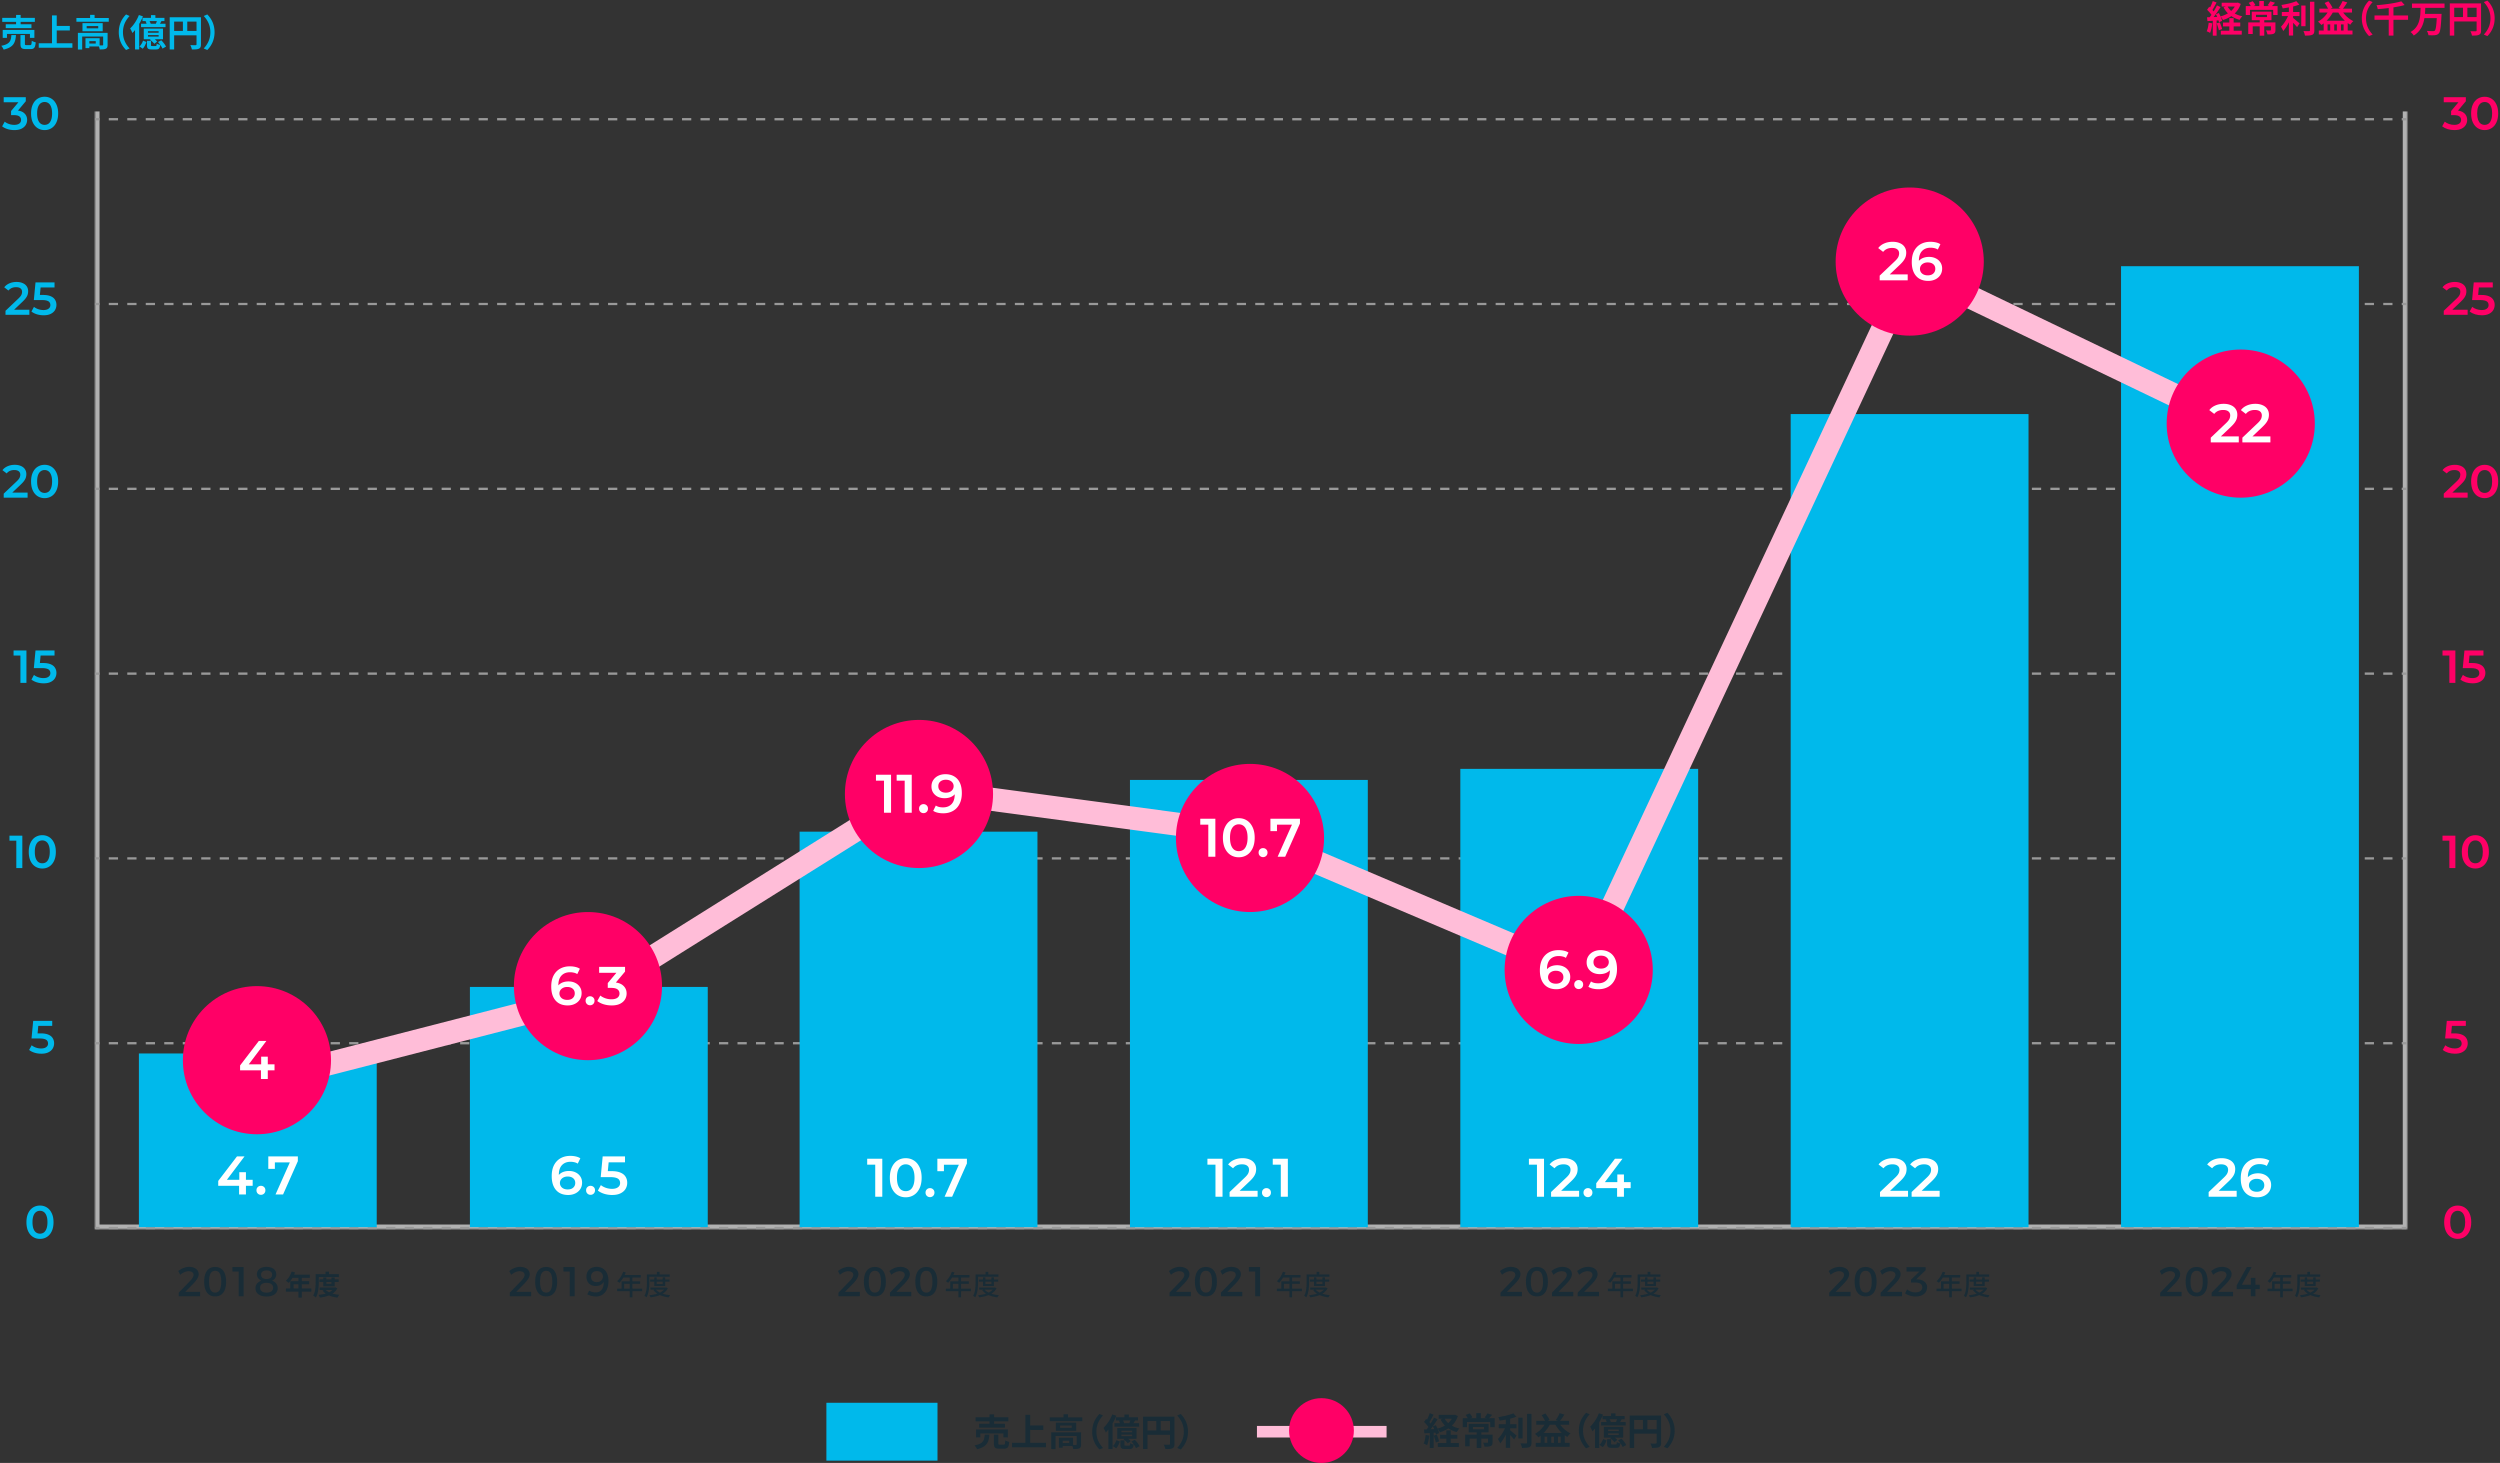 <svg width="1080" height="632" fill="none" xmlns="http://www.w3.org/2000/svg"><rect width="100%" height="100%" fill="#333333" stroke="none"/><path d="M115.155 547.292c2.592 0 4.194 1.242 4.194 3.276 0 1.206-.702 2.178-1.836 2.682 1.512.522 2.466 1.692 2.466 3.204 0 2.25-1.854 3.636-4.806 3.636s-4.806-1.368-4.806-3.6c0-1.53.99-2.718 2.556-3.24-1.206-.54-1.944-1.548-1.944-2.772 0-1.962 1.62-3.186 4.176-3.186zm.018 1.53c-1.512 0-2.394.684-2.394 1.854s.882 1.854 2.394 1.854 2.376-.684 2.376-1.854-.864-1.854-2.376-1.854zm-.018 5.364c-1.764 0-2.79.756-2.79 2.07 0 1.386 1.026 2.16 2.808 2.16 1.764 0 2.808-.774 2.808-2.142 0-1.314-1.044-2.088-2.826-2.088zM100.406 547.382h4.842V560h-2.124v-10.71h-2.718v-1.908zM92.955 547.328c3.042 0 4.734 2.268 4.734 6.354 0 4.104-1.692 6.372-4.734 6.372-3.06 0-4.752-2.268-4.752-6.372 0-4.086 1.692-6.354 4.752-6.354zm0 1.656c-1.764 0-2.646 1.494-2.646 4.698 0 3.204.882 4.716 2.646 4.716 1.746 0 2.628-1.512 2.628-4.716s-.882-4.698-2.628-4.698zM82.022 553.466c.954-.954 1.602-1.962 1.602-2.682 0-1.026-.828-1.62-2.214-1.62-1.134 0-2.466.594-3.546 1.566L77 549.092c1.404-1.116 3.042-1.8 4.698-1.8 2.466 0 4.14 1.242 4.14 3.186 0 1.26-.99 2.682-2.376 4.122l-3.456 3.492h6.444V560h-9.234v-1.566l4.806-4.968zM137.725 551.688v2.088c0 1.944-.18 4.884-1.272 6.732-.24-.24-.84-.636-1.164-.78.996-1.704 1.068-4.2 1.068-5.952v-3.36h4.272v-1.068h1.488v1.068h4.26v1.272h-8.652zm5.448 2.136h-2.184v.792h2.184v-.792zm1.416 1.872h-4.944v-1.872h-1.62v-1.128h1.62v-.792h1.344v.792h2.184v-.792h1.416v.792h1.728v1.128h-1.728v1.872zm-.972 1.596h-2.844c.36.384.84.708 1.404.984a5.451 5.451 0 001.44-.984zm1.212-1.176l.888.444c-.48.96-1.188 1.704-2.052 2.28.876.252 1.872.42 2.952.516-.288.3-.66.852-.84 1.224-1.38-.168-2.604-.48-3.648-.948-1.176.468-2.52.756-3.948.936-.108-.36-.36-.9-.576-1.2 1.104-.096 2.16-.264 3.108-.54a6.06 6.06 0 01-1.38-1.332l.564-.204h-1.788v-1.116h6.468l.252-.06zM126.837 556.62h2.076v-1.824h-2.076v1.824zm7.656 0v1.368h-4.104v2.568h-1.476v-2.568h-5.4v-1.368h1.896v-3.156h3.504v-1.428h-2.568c-.492.852-1.068 1.62-1.632 2.184-.276-.24-.888-.72-1.236-.924 1.08-.912 2.004-2.448 2.52-3.996l1.452.372c-.108.336-.24.66-.396.984h6.78v1.38h-3.444v1.428h3.168v1.332h-3.168v1.824h4.104zM254.532 557.534c.774.504 1.818.792 2.772.792 2.43 0 3.564-1.836 3.492-4.572-.666 1.188-1.836 1.8-3.42 1.8-2.502 0-4.032-1.584-4.032-4.032 0-2.61 1.746-4.23 4.41-4.23 3.168 0 5.112 2.268 5.112 6.138 0 4.032-2.106 6.66-5.418 6.66-1.242 0-2.718-.378-3.744-.954l.828-1.602zm3.33-8.424c-1.512 0-2.538.9-2.538 2.43 0 1.44.936 2.34 2.448 2.34 1.71 0 2.7-1.116 2.682-2.412.018-1.098-.774-2.358-2.592-2.358zM243.406 547.382h4.842V560h-2.124v-10.71h-2.718v-1.908zM235.955 547.328c3.042 0 4.734 2.268 4.734 6.354 0 4.104-1.692 6.372-4.734 6.372-3.06 0-4.752-2.268-4.752-6.372 0-4.086 1.692-6.354 4.752-6.354zm0 1.656c-1.764 0-2.646 1.494-2.646 4.698 0 3.204.882 4.716 2.646 4.716 1.746 0 2.628-1.512 2.628-4.716s-.882-4.698-2.628-4.698zM225.022 553.466c.954-.954 1.602-1.962 1.602-2.682 0-1.026-.828-1.62-2.214-1.62-1.134 0-2.466.594-3.546 1.566l-.864-1.638c1.404-1.116 3.042-1.8 4.698-1.8 2.466 0 4.14 1.242 4.14 3.186 0 1.26-.99 2.682-2.376 4.122l-3.456 3.492h6.444V560h-9.234v-1.566l4.806-4.968zM280.522 551.556v2.388c0 1.884-.168 4.668-1.212 6.492-.204-.18-.672-.504-.912-.612.972-1.704 1.056-4.14 1.056-5.88v-3.384h4.32v-1.128h1.164v1.128h4.368v.996h-8.784zm5.772 2.112h-2.592v1.056h2.592v-1.056zm1.092 1.92h-4.74v-1.92h-1.776v-.912h1.776v-.912h1.056v.912h2.592v-.912h1.092v.912h1.836v.912h-1.836v1.92zm-.504 1.524h-3.516c.432.516 1.02.948 1.74 1.296.708-.348 1.32-.768 1.776-1.296zm.936-.936l.684.372c-.504.996-1.284 1.752-2.232 2.328.96.312 2.064.516 3.252.636-.228.228-.516.672-.648.96-1.416-.18-2.7-.504-3.804-.996-1.212.504-2.616.804-4.08.984-.084-.276-.288-.708-.468-.936 1.212-.12 2.388-.324 3.432-.66a6.388 6.388 0 01-1.656-1.548l.54-.204h-1.836v-.9h6.612l.204-.036zM269.634 556.716h2.412v-2.124h-2.412v2.124zm7.776 0v1.08h-4.212v2.652h-1.152v-2.652h-5.46v-1.08h1.932v-3.168h3.528v-1.656h-2.748c-.516.888-1.116 1.68-1.728 2.28a8.874 8.874 0 00-.972-.72c1.104-.948 2.064-2.472 2.616-4.068l1.128.3c-.144.372-.312.768-.468 1.128h6.948v1.08h-3.624v1.656h3.348v1.044h-3.348v2.124h4.212zM400.174 547.328c3.042 0 4.734 2.268 4.734 6.354 0 4.104-1.692 6.372-4.734 6.372-3.06 0-4.752-2.268-4.752-6.372 0-4.086 1.692-6.354 4.752-6.354zm0 1.656c-1.764 0-2.646 1.494-2.646 4.698 0 3.204.882 4.716 2.646 4.716 1.746 0 2.628-1.512 2.628-4.716s-.882-4.698-2.628-4.698zM389.241 553.466c.954-.954 1.602-1.962 1.602-2.682 0-1.026-.828-1.62-2.214-1.62-1.134 0-2.466.594-3.546 1.566l-.864-1.638c1.404-1.116 3.042-1.8 4.698-1.8 2.466 0 4.14 1.242 4.14 3.186 0 1.26-.99 2.682-2.376 4.122l-3.456 3.492h6.444V560h-9.234v-1.566l4.806-4.968zM377.955 547.328c3.042 0 4.734 2.268 4.734 6.354 0 4.104-1.692 6.372-4.734 6.372-3.06 0-4.752-2.268-4.752-6.372 0-4.086 1.692-6.354 4.752-6.354zm0 1.656c-1.764 0-2.646 1.494-2.646 4.698 0 3.204.882 4.716 2.646 4.716 1.746 0 2.628-1.512 2.628-4.716s-.882-4.698-2.628-4.698zM367.022 553.466c.954-.954 1.602-1.962 1.602-2.682 0-1.026-.828-1.62-2.214-1.62-1.134 0-2.466.594-3.546 1.566l-.864-1.638c1.404-1.116 3.042-1.8 4.698-1.8 2.466 0 4.14 1.242 4.14 3.186 0 1.26-.99 2.682-2.376 4.122l-3.456 3.492h6.444V560h-9.234v-1.566l4.806-4.968zM422.522 551.556v2.388c0 1.884-.168 4.668-1.212 6.492-.204-.18-.672-.504-.912-.612.972-1.704 1.056-4.14 1.056-5.88v-3.384h4.32v-1.128h1.164v1.128h4.368v.996h-8.784zm5.772 2.112h-2.592v1.056h2.592v-1.056zm1.092 1.92h-4.74v-1.92h-1.776v-.912h1.776v-.912h1.056v.912h2.592v-.912h1.092v.912h1.836v.912h-1.836v1.92zm-.504 1.524h-3.516c.432.516 1.02.948 1.74 1.296.708-.348 1.32-.768 1.776-1.296zm.936-.936l.684.372c-.504.996-1.284 1.752-2.232 2.328.96.312 2.064.516 3.252.636-.228.228-.516.672-.648.96-1.416-.18-2.7-.504-3.804-.996-1.212.504-2.616.804-4.08.984-.084-.276-.288-.708-.468-.936 1.212-.12 2.388-.324 3.432-.66a6.388 6.388 0 01-1.656-1.548l.54-.204h-1.836v-.9h6.612l.204-.036zM411.634 556.716h2.412v-2.124h-2.412v2.124zm7.776 0v1.08h-4.212v2.652h-1.152v-2.652h-5.46v-1.08h1.932v-3.168h3.528v-1.656h-2.748c-.516.888-1.116 1.68-1.728 2.28a8.874 8.874 0 00-.972-.72c1.104-.948 2.064-2.472 2.616-4.068l1.128.3c-.144.372-.312.768-.468 1.128h6.948v1.08h-3.624v1.656h3.348v1.044h-3.348v2.124h4.212zM539.516 547.382h4.842V560h-2.124v-10.71h-2.718v-1.908zM532.241 553.466c.954-.954 1.602-1.962 1.602-2.682 0-1.026-.828-1.62-2.214-1.62-1.134 0-2.466.594-3.546 1.566l-.864-1.638c1.404-1.116 3.042-1.8 4.698-1.8 2.466 0 4.14 1.242 4.14 3.186 0 1.26-.99 2.682-2.376 4.122l-3.456 3.492h6.444V560h-9.234v-1.566l4.806-4.968zM520.955 547.328c3.042 0 4.734 2.268 4.734 6.354 0 4.104-1.692 6.372-4.734 6.372-3.06 0-4.752-2.268-4.752-6.372 0-4.086 1.692-6.354 4.752-6.354zm0 1.656c-1.764 0-2.646 1.494-2.646 4.698 0 3.204.882 4.716 2.646 4.716 1.746 0 2.628-1.512 2.628-4.716s-.882-4.698-2.628-4.698zM510.022 553.466c.954-.954 1.602-1.962 1.602-2.682 0-1.026-.828-1.62-2.214-1.62-1.134 0-2.466.594-3.546 1.566l-.864-1.638c1.404-1.116 3.042-1.8 4.698-1.8 2.466 0 4.14 1.242 4.14 3.186 0 1.26-.99 2.682-2.376 4.122l-3.456 3.492h6.444V560h-9.234v-1.566l4.806-4.968zM565.522 551.556v2.388c0 1.884-.168 4.668-1.212 6.492-.204-.18-.672-.504-.912-.612.972-1.704 1.056-4.14 1.056-5.88v-3.384h4.32v-1.128h1.164v1.128h4.368v.996h-8.784zm5.772 2.112h-2.592v1.056h2.592v-1.056zm1.092 1.92h-4.74v-1.92h-1.776v-.912h1.776v-.912h1.056v.912h2.592v-.912h1.092v.912h1.836v.912h-1.836v1.92zm-.504 1.524h-3.516c.432.516 1.02.948 1.74 1.296.708-.348 1.32-.768 1.776-1.296zm.936-.936l.684.372c-.504.996-1.284 1.752-2.232 2.328.96.312 2.064.516 3.252.636-.228.228-.516.672-.648.96-1.416-.18-2.7-.504-3.804-.996-1.212.504-2.616.804-4.08.984-.084-.276-.288-.708-.468-.936 1.212-.12 2.388-.324 3.432-.66a6.388 6.388 0 01-1.656-1.548l.54-.204h-1.836v-.9h6.612l.204-.036zM554.634 556.716h2.412v-2.124h-2.412v2.124zm7.776 0v1.08h-4.212v2.652h-1.152v-2.652h-5.46v-1.08h1.932v-3.168h3.528v-1.656h-2.748c-.516.888-1.116 1.68-1.728 2.28a8.874 8.874 0 00-.972-.72c1.104-.948 2.064-2.472 2.616-4.068l1.128.3c-.144.372-.312.768-.468 1.128h6.948v1.08h-3.624v1.656h3.348v1.044h-3.348v2.124h4.212zM686.35 553.466c.954-.954 1.602-1.962 1.602-2.682 0-1.026-.828-1.62-2.214-1.62-1.134 0-2.466.594-3.546 1.566l-.864-1.638c1.404-1.116 3.042-1.8 4.698-1.8 2.466 0 4.14 1.242 4.14 3.186 0 1.26-.99 2.682-2.376 4.122l-3.456 3.492h6.444V560h-9.234v-1.566l4.806-4.968zM675.241 553.466c.954-.954 1.602-1.962 1.602-2.682 0-1.026-.828-1.62-2.214-1.62-1.134 0-2.466.594-3.546 1.566l-.864-1.638c1.404-1.116 3.042-1.8 4.698-1.8 2.466 0 4.14 1.242 4.14 3.186 0 1.26-.99 2.682-2.376 4.122l-3.456 3.492h6.444V560h-9.234v-1.566l4.806-4.968zM663.955 547.328c3.042 0 4.734 2.268 4.734 6.354 0 4.104-1.692 6.372-4.734 6.372-3.06 0-4.752-2.268-4.752-6.372 0-4.086 1.692-6.354 4.752-6.354zm0 1.656c-1.764 0-2.646 1.494-2.646 4.698 0 3.204.882 4.716 2.646 4.716 1.746 0 2.628-1.512 2.628-4.716s-.882-4.698-2.628-4.698zM653.022 553.466c.954-.954 1.602-1.962 1.602-2.682 0-1.026-.828-1.62-2.214-1.62-1.134 0-2.466.594-3.546 1.566l-.864-1.638c1.404-1.116 3.042-1.8 4.698-1.8 2.466 0 4.14 1.242 4.14 3.186 0 1.26-.99 2.682-2.376 4.122l-3.456 3.492h6.444V560h-9.234v-1.566l4.806-4.968zM708.522 551.556v2.388c0 1.884-.168 4.668-1.212 6.492-.204-.18-.672-.504-.912-.612.972-1.704 1.056-4.14 1.056-5.88v-3.384h4.32v-1.128h1.164v1.128h4.368v.996h-8.784zm5.772 2.112h-2.592v1.056h2.592v-1.056zm1.092 1.92h-4.74v-1.92h-1.776v-.912h1.776v-.912h1.056v.912h2.592v-.912h1.092v.912h1.836v.912h-1.836v1.92zm-.504 1.524h-3.516c.432.516 1.02.948 1.74 1.296.708-.348 1.32-.768 1.776-1.296zm.936-.936l.684.372c-.504.996-1.284 1.752-2.232 2.328.96.312 2.064.516 3.252.636-.228.228-.516.672-.648.96-1.416-.18-2.7-.504-3.804-.996-1.212.504-2.616.804-4.08.984-.084-.276-.288-.708-.468-.936 1.212-.12 2.388-.324 3.432-.66a6.388 6.388 0 01-1.656-1.548l.54-.204h-1.836v-.9h6.612l.204-.036zM697.634 556.716h2.412v-2.124h-2.412v2.124zm7.776 0v1.08h-4.212v2.652h-1.152v-2.652h-5.46v-1.08h1.932v-3.168h3.528v-1.656h-2.748c-.516.888-1.116 1.68-1.728 2.28a8.874 8.874 0 00-.972-.72c1.104-.948 2.064-2.472 2.616-4.068l1.128.3c-.144.372-.312.768-.468 1.128h6.948v1.08h-3.624v1.656h3.348v1.044h-3.348v2.124h4.212zM828.564 552.692c2.358.198 3.942 1.404 3.942 3.402 0 2.358-1.908 3.996-4.95 3.996-1.674 0-3.42-.54-4.572-1.368l.882-1.728a5.503 5.503 0 003.546 1.314c1.908 0 3.024-.864 3.024-2.178 0-1.368-1.134-2.07-3.06-2.07h-1.836v-1.224l3.69-3.546h-5.616l-.018-1.89h8.28v1.332l-4.05 3.906.738.054zM817.241 553.466c.954-.954 1.602-1.962 1.602-2.682 0-1.026-.828-1.62-2.214-1.62-1.134 0-2.466.594-3.546 1.566l-.864-1.638c1.404-1.116 3.042-1.8 4.698-1.8 2.466 0 4.14 1.242 4.14 3.186 0 1.26-.99 2.682-2.376 4.122l-3.456 3.492h6.444V560h-9.234v-1.566l4.806-4.968zM805.955 547.328c3.042 0 4.734 2.268 4.734 6.354 0 4.104-1.692 6.372-4.734 6.372-3.06 0-4.752-2.268-4.752-6.372 0-4.086 1.692-6.354 4.752-6.354zm0 1.656c-1.764 0-2.646 1.494-2.646 4.698 0 3.204.882 4.716 2.646 4.716 1.746 0 2.628-1.512 2.628-4.716s-.882-4.698-2.628-4.698zM795.022 553.466c.954-.954 1.602-1.962 1.602-2.682 0-1.026-.828-1.62-2.214-1.62-1.134 0-2.466.594-3.546 1.566l-.864-1.638c1.404-1.116 3.042-1.8 4.698-1.8 2.466 0 4.14 1.242 4.14 3.186 0 1.26-.99 2.682-2.376 4.122l-3.456 3.492h6.444V560h-9.234v-1.566l4.806-4.968zM850.522 551.556v2.388c0 1.884-.168 4.668-1.212 6.492-.204-.18-.672-.504-.912-.612.972-1.704 1.056-4.14 1.056-5.88v-3.384h4.32v-1.128h1.164v1.128h4.368v.996h-8.784zm5.772 2.112h-2.592v1.056h2.592v-1.056zm1.092 1.92h-4.74v-1.92h-1.776v-.912h1.776v-.912h1.056v.912h2.592v-.912h1.092v.912h1.836v.912h-1.836v1.92zm-.504 1.524h-3.516c.432.516 1.02.948 1.74 1.296.708-.348 1.32-.768 1.776-1.296zm.936-.936l.684.372c-.504.996-1.284 1.752-2.232 2.328.96.312 2.064.516 3.252.636-.228.228-.516.672-.648.96-1.416-.18-2.7-.504-3.804-.996-1.212.504-2.616.804-4.08.984-.084-.276-.288-.708-.468-.936 1.212-.12 2.388-.324 3.432-.66a6.388 6.388 0 01-1.656-1.548l.54-.204h-1.836v-.9h6.612l.204-.036zM839.634 556.716h2.412v-2.124h-2.412v2.124zm7.776 0v1.08h-4.212v2.652h-1.152v-2.652h-5.46v-1.08h1.932v-3.168h3.528v-1.656h-2.748c-.516.888-1.116 1.68-1.728 2.28a8.874 8.874 0 00-.972-.72c1.104-.948 2.064-2.472 2.616-4.068l1.128.3c-.144.372-.312.768-.468 1.128h6.948v1.08h-3.624v1.656h3.348v1.044h-3.348v2.124h4.212zM970.629 547.382h2.052l-4.176 7.614h3.87l-.018-2.97h1.98l.018 2.97h1.854v1.908h-1.872V560h-1.98v-3.096h-6.138v-1.584l4.41-7.938zM960.241 553.466c.954-.954 1.602-1.962 1.602-2.682 0-1.026-.828-1.62-2.214-1.62-1.134 0-2.466.594-3.546 1.566l-.864-1.638c1.404-1.116 3.042-1.8 4.698-1.8 2.466 0 4.14 1.242 4.14 3.186 0 1.26-.99 2.682-2.376 4.122l-3.456 3.492h6.444V560h-9.234v-1.566l4.806-4.968zM948.955 547.328c3.042 0 4.734 2.268 4.734 6.354 0 4.104-1.692 6.372-4.734 6.372-3.06 0-4.752-2.268-4.752-6.372 0-4.086 1.692-6.354 4.752-6.354zm0 1.656c-1.764 0-2.646 1.494-2.646 4.698 0 3.204.882 4.716 2.646 4.716 1.746 0 2.628-1.512 2.628-4.716s-.882-4.698-2.628-4.698zM938.022 553.466c.954-.954 1.602-1.962 1.602-2.682 0-1.026-.828-1.62-2.214-1.62-1.134 0-2.466.594-3.546 1.566l-.864-1.638c1.404-1.116 3.042-1.8 4.698-1.8 2.466 0 4.14 1.242 4.14 3.186 0 1.26-.99 2.682-2.376 4.122l-3.456 3.492h6.444V560h-9.234v-1.566l4.806-4.968zM993.522 551.556v2.388c0 1.884-.168 4.668-1.212 6.492-.204-.18-.672-.504-.912-.612.972-1.704 1.056-4.14 1.056-5.88v-3.384h4.32v-1.128h1.164v1.128h4.372v.996h-8.788zm5.772 2.112h-2.592v1.056h2.592v-1.056zm1.096 1.92h-4.744v-1.92h-1.776v-.912h1.776v-.912h1.056v.912h2.592v-.912h1.096v.912h1.83v.912h-1.83v1.92zm-.508 1.524h-3.516c.432.516 1.02.948 1.74 1.296.708-.348 1.32-.768 1.776-1.296zm.938-.936l.68.372c-.5.996-1.28 1.752-2.23 2.328.96.312 2.06.516 3.25.636-.23.228-.51.672-.65.96-1.41-.18-2.696-.504-3.8-.996-1.212.504-2.616.804-4.08.984-.084-.276-.288-.708-.468-.936 1.212-.12 2.388-.324 3.432-.66a6.388 6.388 0 01-1.656-1.548l.54-.204h-1.836v-.9h6.608l.21-.036zM982.634 556.716h2.412v-2.124h-2.412v2.124zm7.776 0v1.08h-4.212v2.652h-1.152v-2.652h-5.46v-1.08h1.932v-3.168h3.528v-1.656h-2.748c-.516.888-1.116 1.68-1.728 2.28a8.874 8.874 0 00-.972-.72c1.104-.948 2.064-2.472 2.616-4.068l1.128.3c-.144.372-.312.768-.468 1.128h6.948v1.08h-3.624v1.656h3.348v1.044h-3.348v2.124h4.212z" fill="#192C36"/><path d="M92.688 13.92c0 3.424-1.424 5.984-3.152 7.68l-1.52-.672c1.6-1.728 2.864-3.936 2.864-7.008s-1.264-5.28-2.864-7.008l1.52-.672c1.728 1.696 3.152 4.256 3.152 7.68zM80.897 13.376h4V9.344h-4v4.032zm-5.665-4.032v4.032h3.776V9.344h-3.775zm11.585-1.888v11.696c0 1.04-.224 1.568-.896 1.872-.64.32-1.6.352-3.025.352-.096-.528-.415-1.408-.688-1.904.913.064 1.953.048 2.273.048.303-.016.416-.112.416-.384v-3.872h-9.665v6.112h-1.92V7.456h13.505zM65.107 10.256h2.224c.16-.368.32-.784.432-1.168h-3.168c.208.384.4.816.512 1.168zM61.57 7.712h3.648V6.544h1.904v1.168h3.92v1.376h-1.28c-.224.416-.448.816-.656 1.168h2.4v1.472H60.93v-1.472h2.4a6.316 6.316 0 00-.448-1.072l.512-.096H61.57V7.712zm6.96 6.432v-.656h-4.608v.656h4.608zm0 1.68v-.672h-4.608v.672h4.608zm1.888-3.472v4.608H66.85c.416.336.8.688 1.04.992l-1.232.976c-.352-.512-1.168-1.248-1.856-1.712l.336-.256h-3.024v-4.608h8.304zM60.003 6.48l1.744.576a23.945 23.945 0 01-1.616 3.28v11.04h-1.792v-8.4a15.01 15.01 0 01-1.136 1.28c-.16-.464-.656-1.488-.992-1.968 1.488-1.376 2.944-3.584 3.792-5.808zm1.648 14.56l-1.392-.976c.672-.624 1.248-1.616 1.536-2.512l1.472.592c-.352.992-.864 2.144-1.616 2.896zm4.128-1.152h1.408c.384 0 .464-.128.528-1.056.304.256 1.024.48 1.488.592-.176 1.536-.64 1.936-1.824 1.936h-1.856c-1.664 0-2.032-.464-2.032-1.888v-1.84h1.728v1.824c0 .384.064.432.56.432zm2.464-1.728l1.424-.768c.8.8 1.68 1.936 2.048 2.752l-1.52.848c-.32-.784-1.168-1.968-1.952-2.832zM51.313 13.92c0-3.424 1.423-5.984 3.151-7.68l1.52.672c-1.6 1.728-2.864 3.936-2.864 7.008s1.265 5.28 2.864 7.008l-1.52.672c-1.727-1.696-3.151-4.256-3.151-7.68zM41.36 18.8v-1.04h-2.768v1.04h2.768zm5.12-4.608v5.184c0 .88-.176 1.392-.8 1.68-.592.288-1.44.304-2.592.304a5.397 5.397 0 00-.368-1.28h-4.128v.72h-1.664v-4.304h6.112V19.6c.544.016 1.04.016 1.216 0 .24-.016.304-.064.304-.256v-3.568h-9.056v5.616h-1.856v-7.2H46.48zm-4.048-1.952v-.976H37.44v.976h4.992zm-6.8-2.24h8.736v3.52h-8.736V10zm5.232-2.224h6.128v1.616H33.008V7.776h5.92V6.432h1.936v1.344zM24.51 18.688h6.768v1.92H16.734v-1.92h5.728V6.64h2.048v4.576h5.648v1.936H24.51v5.536zM6.947 10.496v-1.04H.963V7.728h5.984V6.464h1.968v1.264h6.144v1.728H8.915v1.04h4.672v1.664H2.483v-1.664h4.464zm7.904 5.856h-1.92v-1.696h-9.92v1.696h-1.84v-3.408h13.68v3.408zm-9.936-1.2H6.9c-.256 3.216-.96 5.248-5.328 6.288-.176-.496-.656-1.248-1.04-1.648 3.792-.736 4.192-2.176 4.384-4.64zm6.512 4.336h1.6c.528 0 .624-.272.688-1.904.384.304 1.2.592 1.712.72-.208 2.304-.704 2.896-2.208 2.896h-2.064c-1.856 0-2.32-.544-2.32-2.256v-3.792h1.92v3.776c0 .496.096.56.672.56z" fill="#00B9EB"/><path d="M1077.69 7.92c0 3.424-1.43 5.984-3.15 7.68l-1.52-.672c1.6-1.728 2.86-3.936 2.86-7.008s-1.26-5.28-2.86-7.008l1.52-.672c1.72 1.696 3.15 4.256 3.15 7.68zM1065.9 7.376h4V3.344h-4v4.032zm-5.67-4.032v4.032h3.78V3.344h-3.78zm11.59-1.888v11.696c0 1.04-.23 1.568-.9 1.872-.64.32-1.6.352-3.02.352-.1-.528-.42-1.408-.69-1.904.91.064 1.95.048 2.27.048.3-.016.42-.112.42-.384V9.264h-9.67v6.112h-1.92V1.456h13.51zM1056.04 3.408h-8.32c-.03.848-.06 1.728-.14 2.592h7.18s-.02.608-.05.848c-.24 4.912-.51 6.848-1.13 7.552-.48.56-1 .72-1.72.8-.62.08-1.72.064-2.78.016-.05-.544-.32-1.344-.67-1.872 1.1.096 2.19.096 2.67.096.34 0 .54-.032.75-.208.42-.4.67-1.968.85-5.392h-5.33c-.49 2.96-1.65 5.728-4.62 7.52-.29-.512-.88-1.168-1.38-1.536 4.11-2.304 4.24-6.56 4.35-10.416h-3.72V1.536h14.06v1.872zM1040.28 6.672v1.872h-6.31v6.848h-2.04V8.544h-6.15V6.672h6.15v-3.2c-1.6.208-3.24.368-4.77.48-.05-.496-.31-1.264-.51-1.696 3.82-.304 8.11-.896 10.72-1.68l1.44 1.6c-1.43.416-3.09.736-4.84 1.008v3.488h6.31zM1020.31 7.92c0-3.424 1.43-5.984 3.15-7.68l1.52.672c-1.6 1.728-2.86 3.936-2.86 7.008s1.26 5.28 2.86 7.008l-1.52.672c-1.72-1.696-3.15-4.256-3.15-7.68zM1005.11 8.944h7.86a15.225 15.225 0 01-2.8-3.52h-2.42a16.402 16.402 0 01-2.64 3.52zm6.18 4.256h1.15v-2.656h-1.15V13.2zm-4.64 0v-2.656h-1.14V13.2h1.14zm2.89 0v-2.656h-1.15V13.2h1.15zm6.53-7.776h-3.81c1.11 1.536 2.72 2.928 4.39 3.712-.45.352-1.03 1.056-1.32 1.536-.38-.208-.75-.448-1.12-.704V13.2h2.07v1.68h-14.56V13.2h2.11v-3.104c-.32.256-.64.48-.98.704-.3-.384-1.04-1.12-1.47-1.456a11.51 11.51 0 004.13-3.92h-3.55v-1.68h3.76a16.94 16.94 0 00-1.49-2.448l1.63-.736c.69.864 1.43 2 1.78 2.768l-.83.416h4.44l-.96-.32c.61-.816 1.32-2.064 1.7-2.976l2.03.592c-.61.976-1.28 1.984-1.85 2.704h3.9v1.68zM990.631 6.928v.864c.784.592 2.368 1.952 2.8 2.288l-1.104 1.632c-.384-.496-1.056-1.216-1.696-1.872v5.52h-1.84V9.632c-.72 1.456-1.568 2.832-2.448 3.76-.192-.56-.656-1.376-.96-1.856 1.152-1.12 2.32-2.944 3.04-4.608h-2.672V5.184h3.04V3.2c-.912.176-1.824.32-2.688.432a5.97 5.97 0 00-.544-1.488c2.304-.336 4.88-.944 6.432-1.648l1.344 1.472c-.8.32-1.728.592-2.704.832v2.384h2.752v1.744h-2.752zm5.36-4.544v8.944h-1.856V2.384h1.856zm1.92-1.632h1.888v12.32c0 1.104-.224 1.632-.88 1.936-.656.32-1.728.384-3.184.368-.08-.544-.368-1.424-.656-1.968 1.04.048 2.064.048 2.4.048.304-.016.432-.112.432-.4V.752zM974.588 6.384v.992h4.752v-.992h-4.752zm8.4 3.296v3.28c0 .88-.176 1.344-.816 1.632-.624.272-1.504.272-2.64.272a6.735 6.735 0 00-.608-1.728c.72.032 1.568.032 1.792.032.24 0 .32-.064.32-.24v-1.552h-2.88v4.032h-1.968v-4.032h-3.008v3.312h-1.936V9.68h4.944v-.96h-3.424V5.04h8.512v3.68h-3.12v.96h4.832zm-1.504-7.056h2.432V6.48h-1.904V4.272h-10.016V6.48h-1.824V2.624h2.16a8.983 8.983 0 00-.896-1.392l1.728-.704c.464.528.96 1.232 1.168 1.712l-.864.384h2.544V.432h1.968v2.192h2.512l-.896-.32c.4-.48.88-1.216 1.152-1.744l2.048.608c-.464.56-.912 1.056-1.312 1.456zM954.137 9.808l1.568.272c-.16 1.504-.496 3.104-.96 4.128a9.405 9.405 0 00-1.456-.688c.464-.944.72-2.368.848-3.712zm3.472.288l1.344-.416c.4.912.816 2.08.992 2.88l-1.408.512c-.144-.8-.56-2.032-.928-2.976zm7.328 1.312v1.872h3.504v1.664h-9.04V13.28h3.664v-1.872h-2.72v-1.68h2.72V7.824h1.872v1.904h2.848v1.68h-2.848zm.496-8.592h-3.104a7.247 7.247 0 001.536 1.904 8.091 8.091 0 001.568-1.904zm1.296-1.712l1.28.576c-.576 1.696-1.472 3.056-2.608 4.144.96.544 2.064.96 3.28 1.216-.4.368-.912 1.088-1.168 1.536-1.344-.368-2.544-.896-3.568-1.6-1.088.72-2.32 1.264-3.648 1.68-.208-.432-.64-1.136-1.008-1.536.304.688.56 1.376.656 1.888l-1.344.608a7.67 7.67 0 00-.208-.816l-.816.064v6.544h-1.648V8.976l-2.32.144-.16-1.648 1.152-.048c.24-.304.496-.656.752-1.024-.464-.688-1.232-1.536-1.888-2.176l.912-1.296c.112.096.24.208.368.32.448-.88.896-1.936 1.168-2.784l1.648.608c-.576 1.088-1.216 2.32-1.792 3.216.208.224.384.448.544.64.544-.896 1.056-1.808 1.424-2.592l1.552.72c-.88 1.392-1.984 3.008-2.992 4.304l1.536-.064c-.176-.4-.368-.8-.56-1.152l1.264-.528c.256.448.512.96.736 1.472a12.266 12.266 0 003.184-1.328 10.372 10.372 0 01-1.888-2.608l1.024-.336h-1.824V1.184h6.624l.336-.08z" fill="#F06"/><mask id="a" fill="#fff"><path d="M41 48h999v483H41V48z"/></mask><path d="M1040 531v2h2v-2h-2zm-999 0h-2v2h2v-2zm999-483h-2v483h4V48h-2zm0 483v-2H41v4h999v-2zm-999 0h2V48h-4v483h2z" fill="#B1B1B1" mask="url(#a)"/><path d="M42.997 530v1H41v-1h1.997zm7.988 0v1h-3.994v-1h3.994zm7.988 0v1h-3.995v-1h3.995zm7.988 0v1h-3.994v-1h3.994zm7.988 0v1h-3.994v-1h3.994zm7.987 0v1h-3.993v-1h3.993zm7.989 0v1H86.93v-1h3.994zm7.988 0v1H94.92v-1h3.994zm7.988 0v1h-3.994v-1h3.994zm7.988 0v1h-3.994v-1h3.994zm7.988 0v1h-3.994v-1h3.994zm7.988 0v1h-3.994v-1h3.994zm7.988 0v1h-3.994v-1h3.994zm7.988 0v1h-3.994v-1h3.994zm7.988 0v1h-3.994v-1h3.994zm7.988 0v1h-3.994v-1h3.994zm7.988 0v1h-3.993v-1h3.993zm7.988 0v1h-3.994v-1h3.994zm7.988 0v1h-3.994v-1h3.994zm7.989 0v1h-3.995v-1h3.995zm7.987 0v1h-3.994v-1h3.994zm7.988 0v1h-3.994v-1h3.994zm7.988 0v1h-3.994v-1h3.994zm7.988 0v1h-3.993v-1h3.993zm7.988 0v1h-3.994v-1h3.994zm7.988 0v1h-3.994v-1h3.994zm7.989 0v1h-3.995v-1h3.995zm7.987 0v1h-3.994v-1h3.994zm7.988 0v1h-3.994v-1h3.994zm7.988 0v1h-3.994v-1h3.994zm7.988 0v1h-3.993v-1h3.993zm7.988 0v1h-3.994v-1h3.994zm7.988 0v1h-3.994v-1h3.994zm7.989 0v1h-3.995v-1h3.995zm7.987 0v1h-3.994v-1h3.994zm7.988 0v1h-3.994v-1h3.994zm7.988 0v1h-3.994v-1h3.994zm7.988 0v1h-3.994v-1h3.994zm7.988 0v1h-3.994v-1h3.994zm7.988 0v1h-3.994v-1h3.994zm7.988 0v1h-3.994v-1h3.994zm7.988 0v1h-3.994v-1h3.994zm7.988 0v1h-3.994v-1h3.994zm7.987 0v1h-3.993v-1h3.993zm7.989 0v1h-3.994v-1h3.994zm7.988 0v1h-3.994v-1h3.994zm7.987 0v1h-3.993v-1h3.993zm7.989 0v1h-3.995v-1h3.995zm7.988 0v1h-3.994v-1h3.994zm7.988 0v1h-3.994v-1h3.994zm7.987 0v1h-3.994v-1h3.994zm7.989 0v1h-3.994v-1h3.994zm7.988 0v1h-3.994v-1h3.994zm7.987 0v1h-3.994v-1h3.994zm7.989 0v1h-3.995v-1h3.995zm7.988 0v1h-3.994v-1h3.994zm7.987 0v1h-3.994v-1h3.994zm7.988 0v1h-3.994v-1h3.994zm7.989 0v1h-3.994v-1h3.994zm7.987 0v1h-3.993v-1h3.993zm7.988 0v1h-3.994v-1h3.994zm7.989 0v1h-3.994v-1h3.994zm7.987 0v1h-3.993v-1h3.993zm7.988 0v1h-3.994v-1h3.994zm7.989 0v1h-3.995v-1h3.995zm7.988 0v1h-3.994v-1h3.994zm7.987 0v1h-3.994v-1h3.994zm7.988 0v1h-3.994v-1h3.994zm7.989 0v1h-3.994v-1h3.994zm7.988 0v1h-3.994v-1h3.994zm7.987 0v1h-3.993v-1h3.993zm7.989 0v1h-3.995v-1h3.995zm7.988 0v1h-3.994v-1h3.994zm7.988 0v1h-3.994v-1h3.994zm7.987 0v1h-3.994v-1h3.994zm7.989 0v1h-3.994v-1h3.994zm7.988 0v1h-3.994v-1h3.994zm7.988 0v1h-3.994v-1h3.994zm7.988 0v1h-3.994v-1h3.994zm7.988 0v1h-3.994v-1h3.994zm7.988 0v1h-3.994v-1h3.994zm7.988 0v1h-3.994v-1h3.994zm7.988 0v1h-3.993v-1h3.993zm7.988 0v1h-3.994v-1h3.994zm7.988 0v1h-3.994v-1h3.994zm7.989 0v1h-3.995v-1h3.995zm7.987 0v1h-3.994v-1h3.994zm7.988 0v1h-3.994v-1h3.994zm7.988 0v1h-3.994v-1h3.994zm7.989 0v1h-3.994v-1h3.994zm7.987 0v1h-3.993v-1h3.993zm7.988 0v1h-3.994v-1h3.994zm7.989 0v1h-3.995v-1h3.995zm7.988 0v1h-3.994v-1h3.994zm7.987 0v1h-3.994v-1h3.994zm7.988 0v1h-3.994v-1h3.994zm7.989 0v1h-3.994v-1h3.994zm7.988 0v1h-3.994v-1h3.994zm7.987 0v1h-3.993v-1h3.993zm7.989 0v1h-3.995v-1h3.995zm7.988 0v1h-3.994v-1h3.994zm7.988 0v1h-3.994v-1h3.994zm7.987 0v1h-3.994v-1h3.994zm7.989 0v1h-3.994v-1h3.994zm7.988 0v1h-3.994v-1h3.994zm7.988 0v1h-3.994v-1h3.994zm7.988 0v1h-3.995v-1h3.995zm7.988 0v1h-3.994v-1h3.994zm7.988 0v1h-3.994v-1h3.994zm7.988 0v1h-3.994v-1h3.994zm7.988 0v1h-3.993v-1h3.993zm7.988 0v1h-3.994v-1h3.994zm7.988 0v1h-3.994v-1h3.994zm7.989 0v1h-3.995v-1h3.995zm7.987 0v1h-3.994v-1h3.994zm7.988 0v1h-3.994v-1h3.994zm7.988 0v1h-3.994v-1h3.994zm7.989 0v1h-3.994v-1h3.994zm7.987 0v1h-3.993v-1h3.993zm7.988 0v1h-3.994v-1h3.994zm7.99 0v1h-3.996v-1h3.996zm7.99 0v1h-4v-1h4zm7.98 0v1h-3.99v-1h3.99zm7.99 0v1h-3.99v-1h3.99zm7.99 0v1h-3.99v-1h3.99zm5.99 0v1h-2v-1h2zM42.997 450.17v1H41v-1h1.997zm7.988 0v1h-3.994v-1h3.994zm7.988 0v1h-3.995v-1h3.995zm7.988 0v1h-3.994v-1h3.994zm7.988 0v1h-3.994v-1h3.994zm7.987 0v1h-3.993v-1h3.993zm7.989 0v1H86.93v-1h3.994zm7.988 0v1H94.92v-1h3.994zm7.988 0v1h-3.994v-1h3.994zm7.988 0v1h-3.994v-1h3.994zm7.988 0v1h-3.994v-1h3.994zm7.988 0v1h-3.994v-1h3.994zm7.988 0v1h-3.994v-1h3.994zm7.988 0v1h-3.994v-1h3.994zm7.988 0v1h-3.994v-1h3.994zm7.988 0v1h-3.994v-1h3.994zm7.988 0v1h-3.993v-1h3.993zm7.988 0v1h-3.994v-1h3.994zm7.988 0v1h-3.994v-1h3.994zm7.989 0v1h-3.995v-1h3.995zm7.987 0v1h-3.994v-1h3.994zm7.988 0v1h-3.994v-1h3.994zm7.988 0v1h-3.994v-1h3.994zm7.988 0v1h-3.993v-1h3.993zm7.988 0v1h-3.994v-1h3.994zm7.988 0v1h-3.994v-1h3.994zm7.989 0v1h-3.995v-1h3.995zm7.987 0v1h-3.994v-1h3.994zm7.988 0v1h-3.994v-1h3.994zm7.988 0v1h-3.994v-1h3.994zm7.988 0v1h-3.993v-1h3.993zm7.988 0v1h-3.994v-1h3.994zm7.988 0v1h-3.994v-1h3.994zm7.989 0v1h-3.995v-1h3.995zm7.987 0v1h-3.994v-1h3.994zm7.988 0v1h-3.994v-1h3.994zm7.988 0v1h-3.994v-1h3.994zm7.988 0v1h-3.994v-1h3.994zm7.988 0v1h-3.994v-1h3.994zm7.988 0v1h-3.994v-1h3.994zm7.988 0v1h-3.994v-1h3.994zm7.988 0v1h-3.994v-1h3.994zm7.988 0v1h-3.994v-1h3.994zm7.987 0v1h-3.993v-1h3.993zm7.989 0v1h-3.994v-1h3.994zm7.988 0v1h-3.994v-1h3.994zm7.987 0v1h-3.993v-1h3.993zm7.989 0v1h-3.995v-1h3.995zm7.988 0v1h-3.994v-1h3.994zm7.988 0v1h-3.994v-1h3.994zm7.987 0v1h-3.994v-1h3.994zm7.989 0v1h-3.994v-1h3.994zm7.988 0v1h-3.994v-1h3.994zm7.987 0v1h-3.994v-1h3.994zm7.989 0v1h-3.995v-1h3.995zm7.988 0v1h-3.994v-1h3.994zm7.987 0v1h-3.994v-1h3.994zm7.988 0v1h-3.994v-1h3.994zm7.989 0v1h-3.994v-1h3.994zm7.987 0v1h-3.993v-1h3.993zm7.988 0v1h-3.994v-1h3.994zm7.989 0v1h-3.994v-1h3.994zm7.987 0v1h-3.993v-1h3.993zm7.988 0v1h-3.994v-1h3.994zm7.989 0v1h-3.995v-1h3.995zm7.988 0v1h-3.994v-1h3.994zm7.987 0v1h-3.994v-1h3.994zm7.988 0v1h-3.994v-1h3.994zm7.989 0v1h-3.994v-1h3.994zm7.988 0v1h-3.994v-1h3.994zm7.987 0v1h-3.993v-1h3.993zm7.989 0v1h-3.995v-1h3.995zm7.988 0v1h-3.994v-1h3.994zm7.988 0v1h-3.994v-1h3.994zm7.987 0v1h-3.994v-1h3.994zm7.989 0v1h-3.994v-1h3.994zm7.988 0v1h-3.994v-1h3.994zm7.988 0v1h-3.994v-1h3.994zm7.988 0v1h-3.994v-1h3.994zm7.988 0v1h-3.994v-1h3.994zm7.988 0v1h-3.994v-1h3.994zm7.988 0v1h-3.994v-1h3.994zm7.988 0v1h-3.993v-1h3.993zm7.988 0v1h-3.994v-1h3.994zm7.988 0v1h-3.994v-1h3.994zm7.989 0v1h-3.995v-1h3.995zm7.987 0v1h-3.994v-1h3.994zm7.988 0v1h-3.994v-1h3.994zm7.988 0v1h-3.994v-1h3.994zm7.989 0v1h-3.994v-1h3.994zm7.987 0v1h-3.993v-1h3.993zm7.988 0v1h-3.994v-1h3.994zm7.989 0v1h-3.995v-1h3.995zm7.988 0v1h-3.994v-1h3.994zm7.987 0v1h-3.994v-1h3.994zm7.988 0v1h-3.994v-1h3.994zm7.989 0v1h-3.994v-1h3.994zm7.988 0v1h-3.994v-1h3.994zm7.987 0v1h-3.993v-1h3.993zm7.989 0v1h-3.995v-1h3.995zm7.988 0v1h-3.994v-1h3.994zm7.988 0v1h-3.994v-1h3.994zm7.987 0v1h-3.994v-1h3.994zm7.989 0v1h-3.994v-1h3.994zm7.988 0v1h-3.994v-1h3.994zm7.988 0v1h-3.994v-1h3.994zm7.988 0v1h-3.995v-1h3.995zm7.988 0v1h-3.994v-1h3.994zm7.988 0v1h-3.994v-1h3.994zm7.988 0v1h-3.994v-1h3.994zm7.988 0v1h-3.993v-1h3.993zm7.988 0v1h-3.994v-1h3.994zm7.988 0v1h-3.994v-1h3.994zm7.989 0v1h-3.995v-1h3.995zm7.987 0v1h-3.994v-1h3.994zm7.988 0v1h-3.994v-1h3.994zm7.988 0v1h-3.994v-1h3.994zm7.989 0v1h-3.994v-1h3.994zm7.987 0v1h-3.993v-1h3.993zm7.988 0v1h-3.994v-1h3.994zm7.99 0v1h-3.996v-1h3.996zm7.99 0v1h-4v-1h4zm7.98 0v1h-3.99v-1h3.99zm7.99 0v1h-3.99v-1h3.99zm7.99 0v1h-3.99v-1h3.99zm5.99 0v1h-2v-1h2zM42.997 370.33v1H41v-1h1.997zm7.988 0v1h-3.994v-1h3.994zm7.988 0v1h-3.995v-1h3.995zm7.988 0v1h-3.994v-1h3.994zm7.988 0v1h-3.994v-1h3.994zm7.987 0v1h-3.993v-1h3.993zm7.989 0v1H86.93v-1h3.994zm7.988 0v1H94.92v-1h3.994zm7.988 0v1h-3.994v-1h3.994zm7.988 0v1h-3.994v-1h3.994zm7.988 0v1h-3.994v-1h3.994zm7.988 0v1h-3.994v-1h3.994zm7.988 0v1h-3.994v-1h3.994zm7.988 0v1h-3.994v-1h3.994zm7.988 0v1h-3.994v-1h3.994zm7.988 0v1h-3.994v-1h3.994zm7.988 0v1h-3.993v-1h3.993zm7.988 0v1h-3.994v-1h3.994zm7.988 0v1h-3.994v-1h3.994zm7.989 0v1h-3.995v-1h3.995zm7.987 0v1h-3.994v-1h3.994zm7.988 0v1h-3.994v-1h3.994zm7.988 0v1h-3.994v-1h3.994zm7.988 0v1h-3.993v-1h3.993zm7.988 0v1h-3.994v-1h3.994zm7.988 0v1h-3.994v-1h3.994zm7.989 0v1h-3.995v-1h3.995zm7.987 0v1h-3.994v-1h3.994zm7.988 0v1h-3.994v-1h3.994zm7.988 0v1h-3.994v-1h3.994zm7.988 0v1h-3.993v-1h3.993zm7.988 0v1h-3.994v-1h3.994zm7.988 0v1h-3.994v-1h3.994zm7.989 0v1h-3.995v-1h3.995zm7.987 0v1h-3.994v-1h3.994zm7.988 0v1h-3.994v-1h3.994zm7.988 0v1h-3.994v-1h3.994zm7.988 0v1h-3.994v-1h3.994zm7.988 0v1h-3.994v-1h3.994zm7.988 0v1h-3.994v-1h3.994zm7.988 0v1h-3.994v-1h3.994zm7.988 0v1h-3.994v-1h3.994zm7.988 0v1h-3.994v-1h3.994zm7.987 0v1h-3.993v-1h3.993zm7.989 0v1h-3.994v-1h3.994zm7.988 0v1h-3.994v-1h3.994zm7.987 0v1h-3.993v-1h3.993zm7.989 0v1h-3.995v-1h3.995zm7.988 0v1h-3.994v-1h3.994zm7.988 0v1h-3.994v-1h3.994zm7.987 0v1h-3.994v-1h3.994zm7.989 0v1h-3.994v-1h3.994zm7.988 0v1h-3.994v-1h3.994zm7.987 0v1h-3.994v-1h3.994zm7.989 0v1h-3.995v-1h3.995zm7.988 0v1h-3.994v-1h3.994zm7.987 0v1h-3.994v-1h3.994zm7.988 0v1h-3.994v-1h3.994zm7.989 0v1h-3.994v-1h3.994zm7.987 0v1h-3.993v-1h3.993zm7.988 0v1h-3.994v-1h3.994zm7.989 0v1h-3.994v-1h3.994zm7.987 0v1h-3.993v-1h3.993zm7.988 0v1h-3.994v-1h3.994zm7.989 0v1h-3.995v-1h3.995zm7.988 0v1h-3.994v-1h3.994zm7.987 0v1h-3.994v-1h3.994zm7.988 0v1h-3.994v-1h3.994zm7.989 0v1h-3.994v-1h3.994zm7.988 0v1h-3.994v-1h3.994zm7.987 0v1h-3.993v-1h3.993zm7.989 0v1h-3.995v-1h3.995zm7.988 0v1h-3.994v-1h3.994zm7.988 0v1h-3.994v-1h3.994zm7.987 0v1h-3.994v-1h3.994zm7.989 0v1h-3.994v-1h3.994zm7.988 0v1h-3.994v-1h3.994zm7.988 0v1h-3.994v-1h3.994zm7.988 0v1h-3.994v-1h3.994zm7.988 0v1h-3.994v-1h3.994zm7.988 0v1h-3.994v-1h3.994zm7.988 0v1h-3.994v-1h3.994zm7.988 0v1h-3.993v-1h3.993zm7.988 0v1h-3.994v-1h3.994zm7.988 0v1h-3.994v-1h3.994zm7.989 0v1h-3.995v-1h3.995zm7.987 0v1h-3.994v-1h3.994zm7.988 0v1h-3.994v-1h3.994zm7.988 0v1h-3.994v-1h3.994zm7.989 0v1h-3.994v-1h3.994zm7.987 0v1h-3.993v-1h3.993zm7.988 0v1h-3.994v-1h3.994zm7.989 0v1h-3.995v-1h3.995zm7.988 0v1h-3.994v-1h3.994zm7.987 0v1h-3.994v-1h3.994zm7.988 0v1h-3.994v-1h3.994zm7.989 0v1h-3.994v-1h3.994zm7.988 0v1h-3.994v-1h3.994zm7.987 0v1h-3.993v-1h3.993zm7.989 0v1h-3.995v-1h3.995zm7.988 0v1h-3.994v-1h3.994zm7.988 0v1h-3.994v-1h3.994zm7.987 0v1h-3.994v-1h3.994zm7.989 0v1h-3.994v-1h3.994zm7.988 0v1h-3.994v-1h3.994zm7.988 0v1h-3.994v-1h3.994zm7.988 0v1h-3.995v-1h3.995zm7.988 0v1h-3.994v-1h3.994zm7.988 0v1h-3.994v-1h3.994zm7.988 0v1h-3.994v-1h3.994zm7.988 0v1h-3.993v-1h3.993zm7.988 0v1h-3.994v-1h3.994zm7.988 0v1h-3.994v-1h3.994zm7.989 0v1h-3.995v-1h3.995zm7.987 0v1h-3.994v-1h3.994zm7.988 0v1h-3.994v-1h3.994zm7.988 0v1h-3.994v-1h3.994zm7.989 0v1h-3.994v-1h3.994zm7.987 0v1h-3.993v-1h3.993zm7.988 0v1h-3.994v-1h3.994zm7.99 0v1h-3.996v-1h3.996zm7.99 0v1h-4v-1h4zm7.98 0v1h-3.99v-1h3.99zm7.99 0v1h-3.99v-1h3.99zm7.99 0v1h-3.99v-1h3.99zm5.99 0v1h-2v-1h2zM42.997 290.5v1H41v-1h1.997zm7.988 0v1h-3.994v-1h3.994zm7.988 0v1h-3.995v-1h3.995zm7.988 0v1h-3.994v-1h3.994zm7.988 0v1h-3.994v-1h3.994zm7.987 0v1h-3.993v-1h3.993zm7.989 0v1H86.93v-1h3.994zm7.988 0v1H94.92v-1h3.994zm7.988 0v1h-3.994v-1h3.994zm7.988 0v1h-3.994v-1h3.994zm7.988 0v1h-3.994v-1h3.994zm7.988 0v1h-3.994v-1h3.994zm7.988 0v1h-3.994v-1h3.994zm7.988 0v1h-3.994v-1h3.994zm7.988 0v1h-3.994v-1h3.994zm7.988 0v1h-3.994v-1h3.994zm7.988 0v1h-3.993v-1h3.993zm7.988 0v1h-3.994v-1h3.994zm7.988 0v1h-3.994v-1h3.994zm7.989 0v1h-3.995v-1h3.995zm7.987 0v1h-3.994v-1h3.994zm7.988 0v1h-3.994v-1h3.994zm7.988 0v1h-3.994v-1h3.994zm7.988 0v1h-3.993v-1h3.993zm7.988 0v1h-3.994v-1h3.994zm7.988 0v1h-3.994v-1h3.994zm7.989 0v1h-3.995v-1h3.995zm7.987 0v1h-3.994v-1h3.994zm7.988 0v1h-3.994v-1h3.994zm7.988 0v1h-3.994v-1h3.994zm7.988 0v1h-3.993v-1h3.993zm7.988 0v1h-3.994v-1h3.994zm7.988 0v1h-3.994v-1h3.994zm7.989 0v1h-3.995v-1h3.995zm7.987 0v1h-3.994v-1h3.994zm7.988 0v1h-3.994v-1h3.994zm7.988 0v1h-3.994v-1h3.994zm7.988 0v1h-3.994v-1h3.994zm7.988 0v1h-3.994v-1h3.994zm7.988 0v1h-3.994v-1h3.994zm7.988 0v1h-3.994v-1h3.994zm7.988 0v1h-3.994v-1h3.994zm7.988 0v1h-3.994v-1h3.994zm7.987 0v1h-3.993v-1h3.993zm7.989 0v1h-3.994v-1h3.994zm7.988 0v1h-3.994v-1h3.994zm7.987 0v1h-3.993v-1h3.993zm7.989 0v1h-3.995v-1h3.995zm7.988 0v1h-3.994v-1h3.994zm7.988 0v1h-3.994v-1h3.994zm7.987 0v1h-3.994v-1h3.994zm7.989 0v1h-3.994v-1h3.994zm7.988 0v1h-3.994v-1h3.994zm7.987 0v1h-3.994v-1h3.994zm7.989 0v1h-3.995v-1h3.995zm7.988 0v1h-3.994v-1h3.994zm7.987 0v1h-3.994v-1h3.994zm7.988 0v1h-3.994v-1h3.994zm7.989 0v1h-3.994v-1h3.994zm7.987 0v1h-3.993v-1h3.993zm7.988 0v1h-3.994v-1h3.994zm7.989 0v1h-3.994v-1h3.994zm7.987 0v1h-3.993v-1h3.993zm7.988 0v1h-3.994v-1h3.994zm7.989 0v1h-3.995v-1h3.995zm7.988 0v1h-3.994v-1h3.994zm7.987 0v1h-3.994v-1h3.994zm7.988 0v1h-3.994v-1h3.994zm7.989 0v1h-3.994v-1h3.994zm7.988 0v1h-3.994v-1h3.994zm7.987 0v1h-3.993v-1h3.993zm7.989 0v1h-3.995v-1h3.995zm7.988 0v1h-3.994v-1h3.994zm7.988 0v1h-3.994v-1h3.994zm7.987 0v1h-3.994v-1h3.994zm7.989 0v1h-3.994v-1h3.994zm7.988 0v1h-3.994v-1h3.994zm7.988 0v1h-3.994v-1h3.994zm7.988 0v1h-3.994v-1h3.994zm7.988 0v1h-3.994v-1h3.994zm7.988 0v1h-3.994v-1h3.994zm7.988 0v1h-3.994v-1h3.994zm7.988 0v1h-3.993v-1h3.993zm7.988 0v1h-3.994v-1h3.994zm7.988 0v1h-3.994v-1h3.994zm7.989 0v1h-3.995v-1h3.995zm7.987 0v1h-3.994v-1h3.994zm7.988 0v1h-3.994v-1h3.994zm7.988 0v1h-3.994v-1h3.994zm7.989 0v1h-3.994v-1h3.994zm7.987 0v1h-3.993v-1h3.993zm7.988 0v1h-3.994v-1h3.994zm7.989 0v1h-3.995v-1h3.995zm7.988 0v1h-3.994v-1h3.994zm7.987 0v1h-3.994v-1h3.994zm7.988 0v1h-3.994v-1h3.994zm7.989 0v1h-3.994v-1h3.994zm7.988 0v1h-3.994v-1h3.994zm7.987 0v1h-3.993v-1h3.993zm7.989 0v1h-3.995v-1h3.995zm7.988 0v1h-3.994v-1h3.994zm7.988 0v1h-3.994v-1h3.994zm7.987 0v1h-3.994v-1h3.994zm7.989 0v1h-3.994v-1h3.994zm7.988 0v1h-3.994v-1h3.994zm7.988 0v1h-3.994v-1h3.994zm7.988 0v1h-3.995v-1h3.995zm7.988 0v1h-3.994v-1h3.994zm7.988 0v1h-3.994v-1h3.994zm7.988 0v1h-3.994v-1h3.994zm7.988 0v1h-3.993v-1h3.993zm7.988 0v1h-3.994v-1h3.994zm7.988 0v1h-3.994v-1h3.994zm7.989 0v1h-3.995v-1h3.995zm7.987 0v1h-3.994v-1h3.994zm7.988 0v1h-3.994v-1h3.994zm7.988 0v1h-3.994v-1h3.994zm7.989 0v1h-3.994v-1h3.994zm7.987 0v1h-3.993v-1h3.993zm7.988 0v1h-3.994v-1h3.994zm7.99 0v1h-3.996v-1h3.996zm7.99 0v1h-4v-1h4zm7.98 0v1h-3.99v-1h3.99zm7.99 0v1h-3.99v-1h3.99zm7.99 0v1h-3.99v-1h3.99zm5.99 0v1h-2v-1h2zM42.997 210.67v1H41v-1h1.997zm7.988 0v1h-3.994v-1h3.994zm7.988 0v1h-3.995v-1h3.995zm7.988 0v1h-3.994v-1h3.994zm7.988 0v1h-3.994v-1h3.994zm7.987 0v1h-3.993v-1h3.993zm7.989 0v1H86.93v-1h3.994zm7.988 0v1H94.92v-1h3.994zm7.988 0v1h-3.994v-1h3.994zm7.988 0v1h-3.994v-1h3.994zm7.988 0v1h-3.994v-1h3.994zm7.988 0v1h-3.994v-1h3.994zm7.988 0v1h-3.994v-1h3.994zm7.988 0v1h-3.994v-1h3.994zm7.988 0v1h-3.994v-1h3.994zm7.988 0v1h-3.994v-1h3.994zm7.988 0v1h-3.993v-1h3.993zm7.988 0v1h-3.994v-1h3.994zm7.988 0v1h-3.994v-1h3.994zm7.989 0v1h-3.995v-1h3.995zm7.987 0v1h-3.994v-1h3.994zm7.988 0v1h-3.994v-1h3.994zm7.988 0v1h-3.994v-1h3.994zm7.988 0v1h-3.993v-1h3.993zm7.988 0v1h-3.994v-1h3.994zm7.988 0v1h-3.994v-1h3.994zm7.989 0v1h-3.995v-1h3.995zm7.987 0v1h-3.994v-1h3.994zm7.988 0v1h-3.994v-1h3.994zm7.988 0v1h-3.994v-1h3.994zm7.988 0v1h-3.993v-1h3.993zm7.988 0v1h-3.994v-1h3.994zm7.988 0v1h-3.994v-1h3.994zm7.989 0v1h-3.995v-1h3.995zm7.987 0v1h-3.994v-1h3.994zm7.988 0v1h-3.994v-1h3.994zm7.988 0v1h-3.994v-1h3.994zm7.988 0v1h-3.994v-1h3.994zm7.988 0v1h-3.994v-1h3.994zm7.988 0v1h-3.994v-1h3.994zm7.988 0v1h-3.994v-1h3.994zm7.988 0v1h-3.994v-1h3.994zm7.988 0v1h-3.994v-1h3.994zm7.987 0v1h-3.993v-1h3.993zm7.989 0v1h-3.994v-1h3.994zm7.988 0v1h-3.994v-1h3.994zm7.987 0v1h-3.993v-1h3.993zm7.989 0v1h-3.995v-1h3.995zm7.988 0v1h-3.994v-1h3.994zm7.988 0v1h-3.994v-1h3.994zm7.987 0v1h-3.994v-1h3.994zm7.989 0v1h-3.994v-1h3.994zm7.988 0v1h-3.994v-1h3.994zm7.987 0v1h-3.994v-1h3.994zm7.989 0v1h-3.995v-1h3.995zm7.988 0v1h-3.994v-1h3.994zm7.987 0v1h-3.994v-1h3.994zm7.988 0v1h-3.994v-1h3.994zm7.989 0v1h-3.994v-1h3.994zm7.987 0v1h-3.993v-1h3.993zm7.988 0v1h-3.994v-1h3.994zm7.989 0v1h-3.994v-1h3.994zm7.987 0v1h-3.993v-1h3.993zm7.988 0v1h-3.994v-1h3.994zm7.989 0v1h-3.995v-1h3.995zm7.988 0v1h-3.994v-1h3.994zm7.987 0v1h-3.994v-1h3.994zm7.988 0v1h-3.994v-1h3.994zm7.989 0v1h-3.994v-1h3.994zm7.988 0v1h-3.994v-1h3.994zm7.987 0v1h-3.993v-1h3.993zm7.989 0v1h-3.995v-1h3.995zm7.988 0v1h-3.994v-1h3.994zm7.988 0v1h-3.994v-1h3.994zm7.987 0v1h-3.994v-1h3.994zm7.989 0v1h-3.994v-1h3.994zm7.988 0v1h-3.994v-1h3.994zm7.988 0v1h-3.994v-1h3.994zm7.988 0v1h-3.994v-1h3.994zm7.988 0v1h-3.994v-1h3.994zm7.988 0v1h-3.994v-1h3.994zm7.988 0v1h-3.994v-1h3.994zm7.988 0v1h-3.993v-1h3.993zm7.988 0v1h-3.994v-1h3.994zm7.988 0v1h-3.994v-1h3.994zm7.989 0v1h-3.995v-1h3.995zm7.987 0v1h-3.994v-1h3.994zm7.988 0v1h-3.994v-1h3.994zm7.988 0v1h-3.994v-1h3.994zm7.989 0v1h-3.994v-1h3.994zm7.987 0v1h-3.993v-1h3.993zm7.988 0v1h-3.994v-1h3.994zm7.989 0v1h-3.995v-1h3.995zm7.988 0v1h-3.994v-1h3.994zm7.987 0v1h-3.994v-1h3.994zm7.988 0v1h-3.994v-1h3.994zm7.989 0v1h-3.994v-1h3.994zm7.988 0v1h-3.994v-1h3.994zm7.987 0v1h-3.993v-1h3.993zm7.989 0v1h-3.995v-1h3.995zm7.988 0v1h-3.994v-1h3.994zm7.988 0v1h-3.994v-1h3.994zm7.987 0v1h-3.994v-1h3.994zm7.989 0v1h-3.994v-1h3.994zm7.988 0v1h-3.994v-1h3.994zm7.988 0v1h-3.994v-1h3.994zm7.988 0v1h-3.995v-1h3.995zm7.988 0v1h-3.994v-1h3.994zm7.988 0v1h-3.994v-1h3.994zm7.988 0v1h-3.994v-1h3.994zm7.988 0v1h-3.993v-1h3.993zm7.988 0v1h-3.994v-1h3.994zm7.988 0v1h-3.994v-1h3.994zm7.989 0v1h-3.995v-1h3.995zm7.987 0v1h-3.994v-1h3.994zm7.988 0v1h-3.994v-1h3.994zm7.988 0v1h-3.994v-1h3.994zm7.989 0v1h-3.994v-1h3.994zm7.987 0v1h-3.993v-1h3.993zm7.988 0v1h-3.994v-1h3.994zm7.99 0v1h-3.996v-1h3.996zm7.99 0v1h-4v-1h4zm7.98 0v1h-3.99v-1h3.99zm7.99 0v1h-3.99v-1h3.99zm7.99 0v1h-3.99v-1h3.99zm5.99 0v1h-2v-1h2zM42.997 130.83v1H41v-1h1.997zm7.988 0v1h-3.994v-1h3.994zm7.988 0v1h-3.995v-1h3.995zm7.988 0v1h-3.994v-1h3.994zm7.988 0v1h-3.994v-1h3.994zm7.987 0v1h-3.993v-1h3.993zm7.989 0v1H86.93v-1h3.994zm7.988 0v1H94.92v-1h3.994zm7.988 0v1h-3.994v-1h3.994zm7.988 0v1h-3.994v-1h3.994zm7.988 0v1h-3.994v-1h3.994zm7.988 0v1h-3.994v-1h3.994zm7.988 0v1h-3.994v-1h3.994zm7.988 0v1h-3.994v-1h3.994zm7.988 0v1h-3.994v-1h3.994zm7.988 0v1h-3.994v-1h3.994zm7.988 0v1h-3.993v-1h3.993zm7.988 0v1h-3.994v-1h3.994zm7.988 0v1h-3.994v-1h3.994zm7.989 0v1h-3.995v-1h3.995zm7.987 0v1h-3.994v-1h3.994zm7.988 0v1h-3.994v-1h3.994zm7.988 0v1h-3.994v-1h3.994zm7.988 0v1h-3.993v-1h3.993zm7.988 0v1h-3.994v-1h3.994zm7.988 0v1h-3.994v-1h3.994zm7.989 0v1h-3.995v-1h3.995zm7.987 0v1h-3.994v-1h3.994zm7.988 0v1h-3.994v-1h3.994zm7.988 0v1h-3.994v-1h3.994zm7.988 0v1h-3.993v-1h3.993zm7.988 0v1h-3.994v-1h3.994zm7.988 0v1h-3.994v-1h3.994zm7.989 0v1h-3.995v-1h3.995zm7.987 0v1h-3.994v-1h3.994zm7.988 0v1h-3.994v-1h3.994zm7.988 0v1h-3.994v-1h3.994zm7.988 0v1h-3.994v-1h3.994zm7.988 0v1h-3.994v-1h3.994zm7.988 0v1h-3.994v-1h3.994zm7.988 0v1h-3.994v-1h3.994zm7.988 0v1h-3.994v-1h3.994zm7.988 0v1h-3.994v-1h3.994zm7.987 0v1h-3.993v-1h3.993zm7.989 0v1h-3.994v-1h3.994zm7.988 0v1h-3.994v-1h3.994zm7.987 0v1h-3.993v-1h3.993zm7.989 0v1h-3.995v-1h3.995zm7.988 0v1h-3.994v-1h3.994zm7.988 0v1h-3.994v-1h3.994zm7.987 0v1h-3.994v-1h3.994zm7.989 0v1h-3.994v-1h3.994zm7.988 0v1h-3.994v-1h3.994zm7.987 0v1h-3.994v-1h3.994zm7.989 0v1h-3.995v-1h3.995zm7.988 0v1h-3.994v-1h3.994zm7.987 0v1h-3.994v-1h3.994zm7.988 0v1h-3.994v-1h3.994zm7.989 0v1h-3.994v-1h3.994zm7.987 0v1h-3.993v-1h3.993zm7.988 0v1h-3.994v-1h3.994zm7.989 0v1h-3.994v-1h3.994zm7.987 0v1h-3.993v-1h3.993zm7.988 0v1h-3.994v-1h3.994zm7.989 0v1h-3.995v-1h3.995zm7.988 0v1h-3.994v-1h3.994zm7.987 0v1h-3.994v-1h3.994zm7.988 0v1h-3.994v-1h3.994zm7.989 0v1h-3.994v-1h3.994zm7.988 0v1h-3.994v-1h3.994zm7.987 0v1h-3.993v-1h3.993zm7.989 0v1h-3.995v-1h3.995zm7.988 0v1h-3.994v-1h3.994zm7.988 0v1h-3.994v-1h3.994zm7.987 0v1h-3.994v-1h3.994zm7.989 0v1h-3.994v-1h3.994zm7.988 0v1h-3.994v-1h3.994zm7.988 0v1h-3.994v-1h3.994zm7.988 0v1h-3.994v-1h3.994zm7.988 0v1h-3.994v-1h3.994zm7.988 0v1h-3.994v-1h3.994zm7.988 0v1h-3.994v-1h3.994zm7.988 0v1h-3.993v-1h3.993zm7.988 0v1h-3.994v-1h3.994zm7.988 0v1h-3.994v-1h3.994zm7.989 0v1h-3.995v-1h3.995zm7.987 0v1h-3.994v-1h3.994zm7.988 0v1h-3.994v-1h3.994zm7.988 0v1h-3.994v-1h3.994zm7.989 0v1h-3.994v-1h3.994zm7.987 0v1h-3.993v-1h3.993zm7.988 0v1h-3.994v-1h3.994zm7.989 0v1h-3.995v-1h3.995zm7.988 0v1h-3.994v-1h3.994zm7.987 0v1h-3.994v-1h3.994zm7.988 0v1h-3.994v-1h3.994zm7.989 0v1h-3.994v-1h3.994zm7.988 0v1h-3.994v-1h3.994zm7.987 0v1h-3.993v-1h3.993zm7.989 0v1h-3.995v-1h3.995zm7.988 0v1h-3.994v-1h3.994zm7.988 0v1h-3.994v-1h3.994zm7.987 0v1h-3.994v-1h3.994zm7.989 0v1h-3.994v-1h3.994zm7.988 0v1h-3.994v-1h3.994zm7.988 0v1h-3.994v-1h3.994zm7.988 0v1h-3.995v-1h3.995zm7.988 0v1h-3.994v-1h3.994zm7.988 0v1h-3.994v-1h3.994zm7.988 0v1h-3.994v-1h3.994zm7.988 0v1h-3.993v-1h3.993zm7.988 0v1h-3.994v-1h3.994zm7.988 0v1h-3.994v-1h3.994zm7.989 0v1h-3.995v-1h3.995zm7.987 0v1h-3.994v-1h3.994zm7.988 0v1h-3.994v-1h3.994zm7.988 0v1h-3.994v-1h3.994zm7.989 0v1h-3.994v-1h3.994zm7.987 0v1h-3.993v-1h3.993zm7.988 0v1h-3.994v-1h3.994zm7.99 0v1h-3.996v-1h3.996zm7.99 0v1h-4v-1h4zm7.98 0v1h-3.99v-1h3.99zm7.99 0v1h-3.99v-1h3.99zm7.99 0v1h-3.99v-1h3.99zm5.99 0v1h-2v-1h2zM42.997 51v1H41v-1h1.997zm7.988 0v1h-3.994v-1h3.994zm7.988 0v1h-3.995v-1h3.995zm7.988 0v1h-3.994v-1h3.994zm7.988 0v1h-3.994v-1h3.994zm7.987 0v1h-3.993v-1h3.993zm7.989 0v1H86.93v-1h3.994zm7.988 0v1H94.92v-1h3.994zm7.988 0v1h-3.994v-1h3.994zm7.988 0v1h-3.994v-1h3.994zm7.988 0v1h-3.994v-1h3.994zm7.988 0v1h-3.994v-1h3.994zm7.988 0v1h-3.994v-1h3.994zm7.988 0v1h-3.994v-1h3.994zm7.988 0v1h-3.994v-1h3.994zm7.988 0v1h-3.994v-1h3.994zm7.988 0v1h-3.993v-1h3.993zm7.988 0v1h-3.994v-1h3.994zm7.988 0v1h-3.994v-1h3.994zm7.989 0v1h-3.995v-1h3.995zm7.987 0v1h-3.994v-1h3.994zm7.988 0v1h-3.994v-1h3.994zm7.988 0v1h-3.994v-1h3.994zm7.988 0v1h-3.993v-1h3.993zm7.988 0v1h-3.994v-1h3.994zm7.988 0v1h-3.994v-1h3.994zm7.989 0v1h-3.995v-1h3.995zm7.987 0v1h-3.994v-1h3.994zm7.988 0v1h-3.994v-1h3.994zm7.988 0v1h-3.994v-1h3.994zm7.988 0v1h-3.993v-1h3.993zm7.988 0v1h-3.994v-1h3.994zm7.988 0v1h-3.994v-1h3.994zm7.989 0v1h-3.995v-1h3.995zm7.987 0v1h-3.994v-1h3.994zm7.988 0v1h-3.994v-1h3.994zm7.988 0v1h-3.994v-1h3.994zm7.988 0v1h-3.994v-1h3.994zm7.988 0v1h-3.994v-1h3.994zm7.988 0v1h-3.994v-1h3.994zm7.988 0v1h-3.994v-1h3.994zm7.988 0v1h-3.994v-1h3.994zm7.988 0v1h-3.994v-1h3.994zm7.987 0v1h-3.993v-1h3.993zm7.989 0v1h-3.994v-1h3.994zm7.988 0v1h-3.994v-1h3.994zm7.987 0v1h-3.993v-1h3.993zm7.989 0v1h-3.995v-1h3.995zm7.988 0v1h-3.994v-1h3.994zm7.988 0v1h-3.994v-1h3.994zm7.987 0v1h-3.994v-1h3.994zm7.989 0v1h-3.994v-1h3.994zm7.988 0v1h-3.994v-1h3.994zm7.987 0v1h-3.994v-1h3.994zm7.989 0v1h-3.995v-1h3.995zm7.988 0v1h-3.994v-1h3.994zm7.987 0v1h-3.994v-1h3.994zm7.988 0v1h-3.994v-1h3.994zm7.989 0v1h-3.994v-1h3.994zm7.987 0v1h-3.993v-1h3.993zm7.988 0v1h-3.994v-1h3.994zm7.989 0v1h-3.994v-1h3.994zm7.987 0v1h-3.993v-1h3.993zm7.988 0v1h-3.994v-1h3.994zm7.989 0v1h-3.995v-1h3.995zm7.988 0v1h-3.994v-1h3.994zm7.987 0v1h-3.994v-1h3.994zm7.988 0v1h-3.994v-1h3.994zm7.989 0v1h-3.994v-1h3.994zm7.988 0v1h-3.994v-1h3.994zm7.987 0v1h-3.993v-1h3.993zm7.989 0v1h-3.995v-1h3.995zm7.988 0v1h-3.994v-1h3.994zm7.988 0v1h-3.994v-1h3.994zm7.987 0v1h-3.994v-1h3.994zm7.989 0v1h-3.994v-1h3.994zm7.988 0v1h-3.994v-1h3.994zm7.988 0v1h-3.994v-1h3.994zm7.988 0v1h-3.994v-1h3.994zm7.988 0v1h-3.994v-1h3.994zm7.988 0v1h-3.994v-1h3.994zm7.988 0v1h-3.994v-1h3.994zm7.988 0v1h-3.993v-1h3.993zm7.988 0v1h-3.994v-1h3.994zm7.988 0v1h-3.994v-1h3.994zm7.989 0v1h-3.995v-1h3.995zm7.987 0v1h-3.994v-1h3.994zm7.988 0v1h-3.994v-1h3.994zm7.988 0v1h-3.994v-1h3.994zm7.989 0v1h-3.994v-1h3.994zm7.987 0v1h-3.993v-1h3.993zm7.988 0v1h-3.994v-1h3.994zm7.989 0v1h-3.995v-1h3.995zm7.988 0v1h-3.994v-1h3.994zm7.987 0v1h-3.994v-1h3.994zm7.988 0v1h-3.994v-1h3.994zm7.989 0v1h-3.994v-1h3.994zm7.988 0v1h-3.994v-1h3.994zm7.987 0v1h-3.993v-1h3.993zm7.989 0v1h-3.995v-1h3.995zm7.988 0v1h-3.994v-1h3.994zm7.988 0v1h-3.994v-1h3.994zm7.987 0v1h-3.994v-1h3.994zm7.989 0v1h-3.994v-1h3.994zm7.988 0v1h-3.994v-1h3.994zm7.988 0v1h-3.994v-1h3.994zm7.988 0v1h-3.995v-1h3.995zm7.988 0v1h-3.994v-1h3.994zm7.988 0v1h-3.994v-1h3.994zm7.988 0v1h-3.994v-1h3.994zm7.988 0v1h-3.993v-1h3.993zm7.988 0v1h-3.994v-1h3.994zm7.988 0v1h-3.994v-1h3.994zm7.989 0v1h-3.995v-1h3.995zm7.987 0v1h-3.994v-1h3.994zm7.988 0v1h-3.994v-1h3.994zm7.988 0v1h-3.994v-1h3.994zm7.989 0v1h-3.994v-1h3.994zm7.987 0v1h-3.993v-1h3.993zm7.988 0v1h-3.994v-1h3.994zm7.99 0v1h-3.996v-1h3.996zm7.99 0v1h-4v-1h4zm7.98 0v1h-3.99v-1h3.99zm7.99 0v1h-3.99v-1h3.99zm7.99 0v1h-3.99v-1h3.99zm5.99 0v1h-2v-1h2z" fill="#999"/><g clip-path="url(#clip0_3990_4821)"><path d="M162.75 455.09H60v75.04h102.75v-75.04zM305.75 426.35H203v103.78h102.75V426.35zM448.18 359.29H345.43v170.84h102.75V359.29zM590.891 336.94h-102.75v193.2h102.75v-193.2zM733.609 332.15h-102.75v197.99h102.75V332.15zM876.32 178.87H773.57v351.27h102.75V178.87zM1019.04 115H916.289v415.13h102.751V115z" fill="#00B9EB"/><path d="M264.462 516.235c-1.158 0-2.293-.164-3.403-.493-1.096-.344-2.019-.814-2.77-1.408l1.291-2.371c.594.485 1.314.877 2.159 1.174a8.15 8.15 0 002.676.446c1.079 0 1.924-.227 2.534-.681.626-.454.939-1.064.939-1.83 0-.517-.133-.971-.399-1.362-.25-.391-.704-.688-1.361-.892-.641-.203-1.526-.305-2.652-.305h-3.966l.844-8.942h9.647v2.559h-8.52l1.596-1.456-.634 6.689-1.596-1.431h3.31c1.627 0 2.933.219 3.919.657 1.001.422 1.729 1.017 2.183 1.784.469.751.704 1.611.704 2.581 0 .955-.235 1.831-.704 2.629-.47.798-1.189 1.439-2.159 1.924-.955.485-2.168.728-3.638.728zM255.12 516.165c-.532 0-.986-.18-1.361-.54-.376-.376-.564-.845-.564-1.408 0-.595.188-1.064.564-1.409.375-.36.829-.539 1.361-.539s.986.179 1.361.539c.376.345.563.814.563 1.409 0 .563-.187 1.032-.563 1.408-.375.36-.829.54-1.361.54zM245.455 516.234c-1.486 0-2.761-.313-3.825-.938-1.064-.642-1.878-1.565-2.441-2.77-.564-1.205-.845-2.691-.845-4.459 0-1.878.336-3.466 1.009-4.765.688-1.298 1.635-2.284 2.84-2.957 1.22-.673 2.621-1.009 4.201-1.009.829 0 1.619.086 2.37.258.767.172 1.416.438 1.948.798l-1.126 2.3a4.23 4.23 0 00-1.479-.61 6.961 6.961 0 00-1.643-.188c-1.549 0-2.777.477-3.684 1.432-.908.954-1.362 2.362-1.362 4.224 0 .298.008.65.024 1.057.015.391.07.79.164 1.197l-.939-1.033a4.45 4.45 0 011.15-1.596 4.986 4.986 0 011.761-.986 7.31 7.31 0 012.229-.328c1.08 0 2.042.211 2.887.633a4.894 4.894 0 012.018 1.761c.501.751.751 1.635.751 2.652 0 1.079-.266 2.018-.797 2.816-.532.798-1.252 1.416-2.16 1.854-.907.438-1.924.657-3.051.657zm-.164-2.394c.626 0 1.181-.109 1.666-.328a2.669 2.669 0 001.127-.986c.281-.422.422-.915.422-1.479 0-.86-.297-1.541-.892-2.041-.594-.501-1.392-.751-2.394-.751-.657 0-1.236.125-1.736.375a3.007 3.007 0 00-1.174.986 2.565 2.565 0 00-.422 1.455c0 .501.133.962.399 1.385.266.422.649.759 1.15 1.009.516.25 1.134.375 1.854.375zM119.028 516l6.783-15.208.798 1.361h-9.318l1.455-1.479v4.272h-2.84v-5.375h12.768v2.042L122.29 516h-3.262zM112.721 516.165c-.532 0-.985-.18-1.361-.54-.375-.376-.563-.845-.563-1.408 0-.595.188-1.064.563-1.409.376-.36.829-.539 1.361-.539s.986.179 1.362.539c.375.345.563.814.563 1.409 0 .563-.188 1.032-.563 1.408-.376.36-.83.54-1.362.54zM94.273 512.269v-2.113l8.098-10.585h3.262l-7.98 10.585-1.525-.469h13.025v2.582h-14.88zm9.013 3.731v-3.731l.094-2.582v-3.309h2.863V516h-2.957z" fill="#fff"/></g><path d="M253.465 425.698a5 5 0 012.492 9.684l-142.71 36.73a5 5 0 01-2.492-9.684l142.71-36.73z" fill="#FFBDD8"/><path d="M394.777 336.893a5 5 0 015.309 8.474l-142.72 89.411a5.002 5.002 0 01-5.309-8.475l142.72-89.41z" fill="#FFBDD8"/><path d="M392.475 340.465a4.999 4.999 0 015.62-4.29l142.71 19.159a5.001 5.001 0 01-1.33 9.911l-142.71-19.16a4.998 4.998 0 01-4.29-5.62z" fill="#FFBDD8"/><path d="M535.54 358.334a5.001 5.001 0 016.558-2.645l142.72 60.67a4.999 4.999 0 012.645 6.557 5 5 0 01-6.557 2.646l-142.72-60.67a5.001 5.001 0 01-2.646-6.558z" fill="#FFBDD8"/><path d="M821.042 113.881a5 5 0 019.057 4.238l-142.71 304.96a5 5 0 01-9.057-4.238l142.71-304.96z" fill="#FFBDD8"/><path d="M821.065 113.833a5 5 0 016.673-2.339l142.43 68.5a5 5 0 11-4.334 9.012l-142.43-68.5a5.001 5.001 0 01-2.339-6.673z" fill="#FFBDD8"/><circle cx="111" cy="458" r="32" fill="#F06"/><path d="M103.717 462.383v-2.112l8.096-10.583h3.262l-7.979 10.583-1.525-.469h13.024v2.581h-14.878zm9.011 3.731v-3.731l.094-2.581v-3.309h2.863v9.621h-2.957z" fill="#fff"/><circle cx="254" cy="426" r="32" fill="#F06"/><path d="M245.247 434.349c-1.487 0-2.762-.313-3.825-.939-1.064-.641-1.878-1.564-2.441-2.769-.563-1.204-.845-2.691-.845-4.458 0-1.878.337-3.466 1.009-4.764.689-1.299 1.635-2.284 2.84-2.957 1.22-.673 2.62-1.009 4.2-1.009.829 0 1.619.086 2.37.258.767.172 1.416.438 1.948.798l-1.126 2.3a4.211 4.211 0 00-1.479-.61 6.907 6.907 0 00-1.642-.188c-1.549 0-2.777.477-3.685 1.431-.907.955-1.361 2.363-1.361 4.224 0 .298.008.65.024 1.056.015.391.07.79.164 1.197l-.939-1.032a4.45 4.45 0 011.15-1.596 4.99 4.99 0 011.76-.986 7.322 7.322 0 012.23-.328c1.079 0 2.041.211 2.886.633a4.905 4.905 0 012.018 1.76c.501.751.751 1.635.751 2.652 0 1.079-.266 2.018-.798 2.816s-1.251 1.416-2.159 1.854c-.907.438-1.924.657-3.05.657zm-.165-2.394c.626 0 1.181-.109 1.666-.328a2.669 2.669 0 001.127-.986c.281-.422.422-.915.422-1.478 0-.861-.297-1.541-.891-2.042-.595-.5-1.393-.751-2.394-.751-.657 0-1.236.125-1.737.376a3.002 3.002 0 00-1.173.985 2.561 2.561 0 00-.422 1.455c0 .501.133.962.399 1.385.266.422.649.759 1.149 1.009.517.25 1.135.375 1.854.375zm9.826 2.324c-.532 0-.985-.18-1.361-.54-.375-.376-.563-.845-.563-1.408 0-.595.188-1.064.563-1.408.376-.36.829-.54 1.361-.54s.986.18 1.361.54c.376.344.564.813.564 1.408 0 .563-.188 1.032-.564 1.408-.375.36-.829.54-1.361.54zm9.291.07c-1.158 0-2.292-.164-3.403-.493-1.095-.344-2.018-.813-2.769-1.408l1.314-2.37c.595.485 1.314.876 2.159 1.173a7.914 7.914 0 002.652.446c1.095 0 1.948-.219 2.558-.657.61-.454.915-1.064.915-1.83 0-.751-.282-1.346-.845-1.784-.563-.438-1.47-.657-2.722-.657h-1.502v-2.088l4.694-5.585.398 1.149h-8.823v-2.557h11.194v2.041l-4.694 5.585-1.595-.938h.915c2.018 0 3.528.453 4.529 1.361 1.017.891 1.525 2.041 1.525 3.449 0 .923-.235 1.776-.704 2.558-.469.782-1.189 1.416-2.159 1.901-.954.469-2.167.704-3.637.704z" fill="#fff"/><circle cx="397" cy="343" r="32" fill="#F06"/><path d="M381.885 351.114v-15.253l1.338 1.384h-4.811v-2.557h6.524v16.426h-3.051zm8.938 0v-15.253l1.337 1.384h-4.81v-2.557h6.523v16.426h-3.05zm8.139.165c-.531 0-.985-.18-1.361-.54-.375-.376-.563-.845-.563-1.408 0-.595.188-1.064.563-1.408.376-.36.83-.54 1.361-.54.532 0 .986.18 1.361.54.376.344.564.813.564 1.408 0 .563-.188 1.032-.564 1.408-.375.36-.829.54-1.361.54zm9.437-16.826c1.502 0 2.777.321 3.825.962 1.064.626 1.878 1.541 2.441 2.746.563 1.204.845 2.691.845 4.458 0 1.878-.344 3.466-1.033 4.764-.673 1.299-1.611 2.284-2.816 2.957-1.204.673-2.605 1.009-4.2 1.009-.83 0-1.62-.086-2.37-.258-.751-.172-1.401-.438-1.948-.798l1.126-2.3c.454.297.947.509 1.479.634a8.15 8.15 0 001.642.164c1.549 0 2.777-.477 3.685-1.431.907-.955 1.361-2.363 1.361-4.224 0-.298-.008-.642-.024-1.033a6.548 6.548 0 00-.164-1.22l.939 1.032a4.324 4.324 0 01-1.15 1.62 5.202 5.202 0 01-1.76.962c-.673.219-1.416.328-2.23.328-1.064 0-2.026-.203-2.886-.61a5.123 5.123 0 01-2.018-1.76c-.501-.767-.751-1.658-.751-2.675 0-1.095.266-2.034.798-2.816.532-.798 1.251-1.416 2.159-1.854.923-.438 1.94-.657 3.05-.657zm.165 2.394c-.626 0-1.182.117-1.667.352a2.658 2.658 0 00-1.149.962c-.266.406-.399.899-.399 1.478 0 .861.297 1.541.891 2.042.595.5 1.393.751 2.394.751.657 0 1.236-.118 1.737-.352.5-.251.891-.587 1.173-1.009.281-.439.422-.923.422-1.455 0-.517-.133-.978-.399-1.385-.266-.422-.649-.759-1.15-1.009-.5-.25-1.118-.375-1.853-.375z" fill="#fff"/><circle cx="540" cy="362" r="32" fill="#F06"/><path d="M521.986 370.114v-15.253l1.338 1.384h-4.811v-2.557h6.524v16.426h-3.051zm13.162.235c-1.299 0-2.472-.329-3.52-.986-1.033-.657-1.846-1.611-2.441-2.863-.594-1.267-.891-2.8-.891-4.599 0-1.799.297-3.325.891-4.576.595-1.267 1.408-2.229 2.441-2.886 1.048-.658 2.221-.986 3.52-.986 1.314 0 2.487.328 3.52.986 1.032.657 1.846 1.619 2.44 2.886.61 1.251.916 2.777.916 4.576 0 1.799-.306 3.332-.916 4.599-.594 1.252-1.408 2.206-2.44 2.863-1.033.657-2.206.986-3.52.986zm0-2.652c.766 0 1.431-.203 1.994-.61.564-.422 1.002-1.064 1.315-1.924.328-.861.492-1.948.492-3.262 0-1.33-.164-2.417-.492-3.262-.313-.86-.751-1.494-1.315-1.901-.563-.422-1.228-.633-1.994-.633a3.26 3.26 0 00-1.971.633c-.564.407-1.009 1.041-1.338 1.901-.313.845-.469 1.932-.469 3.262 0 1.314.156 2.401.469 3.262.329.86.774 1.502 1.338 1.924.578.407 1.236.61 1.971.61zm10.493 2.582c-.532 0-.986-.18-1.362-.54-.375-.376-.563-.845-.563-1.408 0-.595.188-1.064.563-1.408.376-.36.83-.54 1.362-.54.531 0 .985.18 1.361.54.375.344.563.813.563 1.408 0 .563-.188 1.032-.563 1.408-.376.36-.83.54-1.361.54zm6.3-.165l6.782-15.206.798 1.361h-9.316l1.455-1.478v4.27h-2.84v-5.373h12.766v2.041l-6.383 14.385h-3.262z" fill="#fff"/><circle cx="682" cy="419" r="32" fill="#F06"/><path d="M672.334 427.349c-1.486 0-2.761-.313-3.825-.939-1.064-.641-1.877-1.564-2.441-2.769-.563-1.204-.844-2.691-.844-4.458 0-1.878.336-3.466 1.009-4.764.688-1.299 1.635-2.284 2.839-2.957 1.22-.673 2.621-1.009 4.201-1.009.829 0 1.619.086 2.37.258.766.172 1.416.438 1.948.798l-1.127 2.3a4.199 4.199 0 00-1.478-.61 6.91 6.91 0 00-1.643-.188c-1.549 0-2.777.477-3.684 1.431-.907.955-1.361 2.363-1.361 4.224 0 .298.008.65.023 1.056.016.391.071.79.165 1.197l-.939-1.032a4.439 4.439 0 011.15-1.596 4.972 4.972 0 011.76-.986 7.31 7.31 0 012.229-.328c1.08 0 2.042.211 2.886.633a4.908 4.908 0 012.019 1.76c.5.751.751 1.635.751 2.652 0 1.079-.266 2.018-.798 2.816s-1.252 1.416-2.159 1.854c-.908.438-1.925.657-3.051.657zm-.164-2.394c.626 0 1.181-.109 1.666-.328.485-.235.86-.563 1.126-.986.282-.422.423-.915.423-1.478 0-.861-.297-1.541-.892-2.042-.594-.5-1.392-.751-2.394-.751-.657 0-1.235.125-1.736.376a3.002 3.002 0 00-1.173.985 2.562 2.562 0 00-.423 1.455c0 .501.133.962.399 1.385.266.422.649.759 1.15 1.009.516.25 1.134.375 1.854.375zm9.826 2.324c-.532 0-.986-.18-1.361-.54-.376-.376-.564-.845-.564-1.408 0-.595.188-1.064.564-1.408.375-.36.829-.54 1.361-.54s.985.18 1.361.54c.375.344.563.813.563 1.408 0 .563-.188 1.032-.563 1.408-.376.36-.829.54-1.361.54zm9.437-16.826c1.502 0 2.777.321 3.825.962 1.064.626 1.877 1.541 2.44 2.746.563 1.204.845 2.691.845 4.458 0 1.878-.344 3.466-1.032 4.764-.673 1.299-1.612 2.284-2.816 2.957-1.205.673-2.605 1.009-4.201 1.009-.829 0-1.619-.086-2.37-.258-.751-.172-1.4-.438-1.948-.798l1.127-2.3c.453.297.946.509 1.478.634a8.16 8.16 0 001.643.164c1.548 0 2.776-.477 3.684-1.431.907-.955 1.361-2.363 1.361-4.224 0-.298-.008-.642-.024-1.033a6.466 6.466 0 00-.164-1.22l.939 1.032a4.313 4.313 0 01-1.15 1.62 5.192 5.192 0 01-1.76.962c-.673.219-1.416.328-2.229.328-1.064 0-2.026-.203-2.887-.61a5.13 5.13 0 01-2.018-1.76c-.501-.767-.751-1.658-.751-2.675 0-1.095.266-2.034.798-2.816.532-.798 1.252-1.416 2.159-1.854.923-.438 1.94-.657 3.051-.657zm.164 2.394c-.626 0-1.181.117-1.666.352a2.667 2.667 0 00-1.15.962c-.266.406-.399.899-.399 1.478 0 .861.297 1.541.892 2.042.594.5 1.392.751 2.393.751.657 0 1.236-.118 1.737-.352.5-.251.892-.587 1.173-1.009.282-.439.423-.923.423-1.455 0-.517-.133-.978-.399-1.385-.266-.422-.65-.759-1.15-1.009-.501-.25-1.119-.375-1.854-.375z" fill="#fff"/><circle cx="825" cy="113" r="32" fill="#F06"/><path d="M812.019 121.114v-2.041l6.523-6.196c.548-.516.955-.969 1.221-1.361.266-.391.438-.751.516-1.079.094-.344.141-.665.141-.962 0-.751-.258-1.33-.775-1.737-.516-.422-1.275-.633-2.276-.633-.798 0-1.525.14-2.182.422a4.409 4.409 0 00-1.666 1.291l-2.136-1.643c.642-.86 1.502-1.525 2.581-1.995 1.096-.485 2.316-.727 3.661-.727 1.189 0 2.222.195 3.098.587.892.375 1.572.915 2.041 1.619.485.704.728 1.541.728 2.511 0 .532-.07 1.064-.211 1.595-.141.517-.407 1.064-.798 1.643-.391.579-.962 1.228-1.713 1.948l-5.609 5.327-.633-1.15h9.598v2.581h-12.109zm20.98.235c-1.487 0-2.762-.313-3.825-.939-1.064-.641-1.878-1.564-2.441-2.769-.563-1.204-.845-2.691-.845-4.458 0-1.878.337-3.466 1.009-4.764.689-1.299 1.635-2.284 2.84-2.957 1.22-.673 2.62-1.009 4.2-1.009.829 0 1.62.086 2.37.258.767.172 1.416.438 1.948.798l-1.126 2.3a4.211 4.211 0 00-1.479-.61 6.901 6.901 0 00-1.642-.188c-1.549 0-2.777.477-3.685 1.431-.907.955-1.361 2.363-1.361 4.224 0 .298.008.65.024 1.056.016.391.07.79.164 1.197l-.939-1.032a4.45 4.45 0 011.15-1.596 4.99 4.99 0 011.76-.986 7.322 7.322 0 012.23-.328c1.079 0 2.041.211 2.886.633a4.899 4.899 0 012.018 1.76c.501.751.751 1.635.751 2.652 0 1.079-.266 2.018-.798 2.816s-1.251 1.416-2.159 1.854c-.907.438-1.924.657-3.05.657zm-.165-2.394c.626 0 1.182-.109 1.667-.328.485-.235.86-.563 1.126-.986.282-.422.422-.915.422-1.478 0-.861-.297-1.541-.891-2.042-.595-.5-1.393-.751-2.394-.751-.657 0-1.236.125-1.737.376a3.002 3.002 0 00-1.173.985 2.57 2.57 0 00-.422 1.455c0 .501.133.962.399 1.385.266.422.649.759 1.15 1.009.516.25 1.134.375 1.853.375z" fill="#fff"/><circle cx="968" cy="183" r="32" fill="#F06"/><path d="M955.046 191.114v-2.041l6.524-6.196c.547-.516.954-.969 1.22-1.361.266-.391.438-.751.516-1.079.094-.344.141-.665.141-.962 0-.751-.258-1.33-.775-1.737-.516-.422-1.275-.633-2.276-.633-.798 0-1.525.14-2.182.422a4.409 4.409 0 00-1.666 1.291l-2.136-1.643c.642-.86 1.502-1.525 2.582-1.995 1.095-.485 2.315-.727 3.66-.727 1.189 0 2.222.195 3.098.587.892.375 1.572.915 2.042 1.619.485.704.727 1.541.727 2.511 0 .532-.07 1.064-.211 1.595-.141.517-.407 1.064-.798 1.643-.391.579-.962 1.228-1.713 1.948l-5.609 5.327-.633-1.15h9.598v2.581h-12.109zm13.658 0v-2.041l6.524-6.196c.547-.516.954-.969 1.22-1.361.266-.391.438-.751.516-1.079.094-.344.141-.665.141-.962 0-.751-.258-1.33-.774-1.737-.516-.422-1.275-.633-2.276-.633-.798 0-1.526.14-2.183.422a4.416 4.416 0 00-1.666 1.291l-2.135-1.643c.641-.86 1.501-1.525 2.581-1.995 1.095-.485 2.315-.727 3.661-.727 1.189 0 2.221.195 3.097.587.892.375 1.573.915 2.042 1.619.485.704.727 1.541.727 2.511 0 .532-.07 1.064-.211 1.595-.141.517-.407 1.064-.798 1.643-.391.579-.962 1.228-1.713 1.948l-5.608 5.327-.634-1.15h9.598v2.581h-12.109z" fill="#fff"/><path d="M17.262 535.2c-1.107 0-2.107-.28-3-.84-.88-.56-1.574-1.374-2.08-2.44-.507-1.08-.76-2.387-.76-3.92 0-1.534.253-2.834.76-3.9.506-1.08 1.2-1.9 2.08-2.46.893-.56 1.893-.84 3-.84 1.12 0 2.12.28 3 .84.88.56 1.573 1.38 2.08 2.46.52 1.066.78 2.366.78 3.9 0 1.533-.26 2.84-.78 3.92-.507 1.066-1.2 1.88-2.08 2.44-.88.56-1.88.84-3 .84zm0-2.26c.653 0 1.22-.174 1.7-.52.48-.36.853-.907 1.12-1.64.28-.734.42-1.66.42-2.78 0-1.134-.14-2.06-.42-2.78-.267-.734-.64-1.274-1.12-1.62-.48-.36-1.047-.54-1.7-.54-.627 0-1.187.18-1.68.54-.48.346-.86.886-1.14 1.62-.267.72-.4 1.646-.4 2.78 0 1.12.133 2.046.4 2.78.28.733.66 1.28 1.14 1.64.493.346 1.053.52 1.68.52zM17.838 455.2c-.986 0-1.953-.14-2.9-.42-.933-.293-1.72-.693-2.36-1.2l1.1-2.02c.507.413 1.12.747 1.84 1 .733.253 1.494.38 2.28.38.92 0 1.64-.193 2.16-.58.534-.387.8-.907.8-1.56 0-.44-.113-.827-.34-1.16-.213-.333-.6-.587-1.16-.76-.546-.173-1.3-.26-2.26-.26h-3.38l.72-7.62h8.22v2.18h-7.26l1.36-1.24-.54 5.7-1.36-1.22h2.82c1.387 0 2.5.187 3.34.56.854.36 1.474.867 1.86 1.52.4.64.6 1.373.6 2.2 0 .813-.2 1.56-.6 2.24-.4.68-1.013 1.227-1.84 1.64-.813.413-1.846.62-3.1.62zM18.262 375.2c-1.107 0-2.107-.28-3-.84-.88-.56-1.574-1.374-2.08-2.44-.507-1.08-.76-2.387-.76-3.92 0-1.534.253-2.834.76-3.9.506-1.08 1.2-1.9 2.08-2.46.893-.56 1.893-.84 3-.84 1.12 0 2.12.28 3 .84.88.56 1.573 1.38 2.08 2.46.52 1.066.78 2.366.78 3.9 0 1.533-.26 2.84-.78 3.92-.507 1.066-1.2 1.88-2.08 2.44-.88.56-1.88.84-3 .84zm0-2.26c.653 0 1.22-.174 1.7-.52.48-.36.853-.907 1.12-1.64.28-.734.42-1.66.42-2.78 0-1.134-.14-2.06-.42-2.78-.267-.734-.64-1.274-1.12-1.62-.48-.36-1.047-.54-1.7-.54-.627 0-1.187.18-1.68.54-.48.346-.86.886-1.14 1.62-.267.72-.4 1.646-.4 2.78 0 1.12.133 2.046.4 2.78.28.733.66 1.28 1.14 1.64.493.346 1.053.52 1.68.52zM7.046 375v-13l1.14 1.18h-4.1V361h5.56v14h-2.6zM18.838 295.2c-.986 0-1.953-.14-2.9-.42-.933-.293-1.72-.693-2.36-1.2l1.1-2.02c.507.413 1.12.747 1.84 1 .733.253 1.494.38 2.28.38.92 0 1.64-.193 2.16-.58.534-.387.8-.907.8-1.56 0-.44-.113-.827-.34-1.16-.213-.333-.6-.587-1.16-.76-.546-.173-1.3-.26-2.26-.26h-3.38l.72-7.62h8.22v2.18h-7.26l1.36-1.24-.54 5.7-1.36-1.22h2.82c1.387 0 2.5.187 3.34.56.854.36 1.474.867 1.86 1.52.4.64.6 1.373.6 2.2 0 .813-.2 1.56-.6 2.24-.4.68-1.013 1.227-1.84 1.64-.813.413-1.846.62-3.1.62zM8.82 295v-13l1.14 1.18h-4.1V281h5.56v14h-2.6zM19.262 215.2c-1.107 0-2.107-.28-3-.84-.88-.56-1.574-1.374-2.08-2.44-.507-1.08-.76-2.387-.76-3.92 0-1.534.253-2.834.76-3.9.506-1.08 1.2-1.9 2.08-2.46.893-.56 1.893-.84 3-.84 1.12 0 2.12.28 3 .84.88.56 1.573 1.38 2.08 2.46.52 1.066.78 2.366.78 3.9 0 1.533-.26 2.84-.78 3.92-.507 1.066-1.2 1.88-2.08 2.44-.88.56-1.88.84-3 .84zm0-2.26c.653 0 1.22-.174 1.7-.52.48-.36.853-.907 1.12-1.64.28-.734.42-1.66.42-2.78 0-1.134-.14-2.06-.42-2.78-.267-.734-.64-1.274-1.12-1.62-.48-.36-1.047-.54-1.7-.54-.627 0-1.187.18-1.68.54-.48.346-.86.886-1.14 1.62-.267.72-.4 1.646-.4 2.78 0 1.12.133 2.046.4 2.78.28.733.66 1.28 1.14 1.64.493.346 1.053.52 1.68.52zM1.603 215v-1.74l5.56-5.28c.466-.44.813-.827 1.04-1.16.226-.334.373-.64.44-.92.08-.294.12-.567.12-.82 0-.64-.22-1.134-.66-1.48-.44-.36-1.087-.54-1.94-.54-.68 0-1.3.12-1.86.36-.547.24-1.02.606-1.42 1.1l-1.82-1.4c.546-.734 1.28-1.3 2.2-1.7.933-.414 1.973-.62 3.12-.62 1.013 0 1.893.166 2.64.5.76.32 1.34.78 1.74 1.38.413.6.62 1.313.62 2.14 0 .453-.06.906-.18 1.36-.12.44-.347.906-.68 1.4-.334.493-.82 1.046-1.46 1.66l-4.78 4.54-.54-.98h8.18v2.2H1.602zM18.838 136.2c-.986 0-1.953-.14-2.9-.42-.933-.293-1.72-.693-2.36-1.2l1.1-2.02c.507.413 1.12.747 1.84 1 .733.253 1.494.38 2.28.38.92 0 1.64-.193 2.16-.58.534-.387.8-.907.8-1.56 0-.44-.113-.827-.34-1.16-.213-.333-.6-.587-1.16-.76-.546-.173-1.3-.26-2.26-.26h-3.38l.72-7.62h8.22v2.18h-7.26l1.36-1.24-.54 5.7-1.36-1.22h2.82c1.387 0 2.5.187 3.34.56.854.36 1.474.867 1.86 1.52.4.64.6 1.373.6 2.2 0 .813-.2 1.56-.6 2.24-.4.68-1.013 1.227-1.84 1.64-.813.413-1.846.62-3.1.62zM2.376 136v-1.74l5.56-5.28c.467-.44.813-.827 1.04-1.16.227-.334.373-.64.44-.92.08-.294.12-.567.12-.82 0-.64-.22-1.134-.66-1.48-.44-.36-1.087-.54-1.94-.54-.68 0-1.3.12-1.86.36-.547.24-1.02.606-1.42 1.1l-1.82-1.4c.547-.734 1.28-1.3 2.2-1.7.933-.414 1.973-.62 3.12-.62 1.013 0 1.893.166 2.64.5.76.32 1.34.78 1.74 1.38.413.6.62 1.313.62 2.14 0 .453-.06.906-.18 1.36-.12.44-.347.906-.68 1.4-.333.493-.82 1.046-1.46 1.66l-4.78 4.54-.54-.98h8.18v2.2H2.376zM19.262 56.2c-1.107 0-2.107-.28-3-.84-.88-.56-1.574-1.373-2.08-2.44-.507-1.08-.76-2.387-.76-3.92s.253-2.834.76-3.9c.506-1.08 1.2-1.9 2.08-2.46.893-.56 1.893-.84 3-.84 1.12 0 2.12.28 3 .84.88.56 1.573 1.38 2.08 2.46.52 1.066.78 2.367.78 3.9s-.26 2.84-.78 3.92c-.507 1.066-1.2 1.88-2.08 2.44-.88.56-1.88.84-3 .84zm0-2.26c.653 0 1.22-.173 1.7-.52.48-.36.853-.907 1.12-1.64.28-.733.42-1.66.42-2.78 0-1.133-.14-2.06-.42-2.78-.267-.733-.64-1.273-1.12-1.62-.48-.36-1.047-.54-1.7-.54-.627 0-1.187.18-1.68.54-.48.346-.86.886-1.14 1.62-.267.72-.4 1.647-.4 2.78 0 1.12.133 2.047.4 2.78.28.733.66 1.28 1.14 1.64a2.85 2.85 0 001.68.52zM6.182 56.2c-.987 0-1.953-.14-2.9-.42-.933-.293-1.72-.693-2.36-1.2l1.12-2.02c.507.413 1.12.747 1.84 1a6.76 6.76 0 002.26.38c.933 0 1.66-.187 2.18-.56.52-.387.78-.907.78-1.56 0-.64-.24-1.147-.72-1.52s-1.253-.56-2.32-.56h-1.28v-1.78l4-4.76.34.98h-7.52V42h9.54v1.74l-4 4.76-1.36-.8h.78c1.72 0 3.007.387 3.86 1.16.867.76 1.3 1.74 1.3 2.94 0 .787-.2 1.513-.6 2.18-.4.667-1.014 1.207-1.84 1.62-.813.4-1.847.6-3.1.6z" fill="#00B9EB"/><path d="M1061.72 535.2c-1.1 0-2.1-.28-3-.84-.88-.56-1.57-1.374-2.08-2.44-.5-1.08-.76-2.387-.76-3.92 0-1.534.26-2.834.76-3.9.51-1.08 1.2-1.9 2.08-2.46.9-.56 1.9-.84 3-.84 1.12 0 2.12.28 3 .84.88.56 1.58 1.38 2.08 2.46.52 1.066.78 2.366.78 3.9 0 1.533-.26 2.84-.78 3.92-.5 1.066-1.2 1.88-2.08 2.44-.88.56-1.88.84-3 .84zm0-2.26c.66 0 1.22-.174 1.7-.52.48-.36.86-.907 1.12-1.64.28-.734.42-1.66.42-2.78 0-1.134-.14-2.06-.42-2.78-.26-.734-.64-1.274-1.12-1.62-.48-.36-1.04-.54-1.7-.54-.62 0-1.18.18-1.68.54-.48.346-.86.886-1.14 1.62-.26.72-.4 1.646-.4 2.78 0 1.12.14 2.046.4 2.78.28.733.66 1.28 1.14 1.64.5.346 1.06.52 1.68.52zM1060.52 455.2c-.99 0-1.96-.14-2.9-.42-.94-.293-1.72-.693-2.36-1.2l1.1-2.02c.5.413 1.12.747 1.84 1 .73.253 1.49.38 2.28.38.92 0 1.64-.193 2.16-.58.53-.387.8-.907.8-1.56 0-.44-.12-.827-.34-1.16-.22-.333-.6-.587-1.16-.76-.55-.173-1.3-.26-2.26-.26h-3.38l.72-7.62h8.22v2.18h-7.26l1.36-1.24-.54 5.7-1.36-1.22h2.82c1.38 0 2.5.187 3.34.56.85.36 1.47.867 1.86 1.52.4.64.6 1.373.6 2.2 0 .813-.2 1.56-.6 2.24-.4.68-1.02 1.227-1.84 1.64-.82.413-1.85.62-3.1.62zM1069.34 375.2c-1.11 0-2.11-.28-3-.84-.88-.56-1.57-1.374-2.08-2.44-.51-1.08-.76-2.387-.76-3.92 0-1.534.25-2.834.76-3.9.51-1.08 1.2-1.9 2.08-2.46.89-.56 1.89-.84 3-.84 1.12 0 2.12.28 3 .84.88.56 1.57 1.38 2.08 2.46.52 1.066.78 2.366.78 3.9 0 1.533-.26 2.84-.78 3.92-.51 1.066-1.2 1.88-2.08 2.44-.88.56-1.88.84-3 .84zm0-2.26c.65 0 1.22-.174 1.7-.52.48-.36.85-.907 1.12-1.64.28-.734.42-1.66.42-2.78 0-1.134-.14-2.06-.42-2.78-.27-.734-.64-1.274-1.12-1.62-.48-.36-1.05-.54-1.7-.54-.63 0-1.19.18-1.68.54-.48.346-.86.886-1.14 1.62-.27.72-.4 1.646-.4 2.78 0 1.12.13 2.046.4 2.78.28.733.66 1.28 1.14 1.64.49.346 1.05.52 1.68.52zM1058.12 375v-13l1.14 1.18h-4.1V361h5.56v14h-2.6zM1068.14 295.2c-.99 0-1.96-.14-2.91-.42-.93-.293-1.71-.693-2.35-1.2l1.09-2.02c.51.413 1.12.747 1.84 1 .74.253 1.5.38 2.29.38.92 0 1.64-.193 2.16-.58.53-.387.8-.907.8-1.56 0-.44-.12-.827-.34-1.16-.22-.333-.6-.587-1.16-.76-.55-.173-1.3-.26-2.26-.26h-3.39l.73-7.62h8.21v2.18h-7.25l1.35-1.24-.54 5.7-1.35-1.22h2.82c1.38 0 2.5.187 3.34.56.85.36 1.47.867 1.85 1.52.4.64.61 1.373.61 2.2 0 .813-.21 1.56-.61 2.24-.4.68-1.01 1.227-1.83 1.64-.82.413-1.85.62-3.1.62zM1058.12 295v-13l1.14 1.18h-4.1V281h5.56v14h-2.6zM1073.36 215.2c-1.1 0-2.1-.28-3-.84-.88-.56-1.57-1.374-2.08-2.44-.5-1.08-.76-2.387-.76-3.92 0-1.534.26-2.834.76-3.9.51-1.08 1.2-1.9 2.08-2.46.9-.56 1.9-.84 3-.84 1.12 0 2.12.28 3 .84.88.56 1.58 1.38 2.08 2.46.52 1.066.78 2.366.78 3.9 0 1.533-.26 2.84-.78 3.92-.5 1.066-1.2 1.88-2.08 2.44-.88.56-1.88.84-3 .84zm0-2.26c.66 0 1.22-.174 1.7-.52.48-.36.86-.907 1.12-1.64.28-.734.42-1.66.42-2.78 0-1.134-.14-2.06-.42-2.78-.26-.734-.64-1.274-1.12-1.62-.48-.36-1.04-.54-1.7-.54-.62 0-1.18.18-1.68.54-.48.346-.86.886-1.14 1.62-.26.72-.4 1.646-.4 2.78 0 1.12.14 2.046.4 2.78.28.733.66 1.28 1.14 1.64.5.346 1.06.52 1.68.52zM1055.7 215v-1.74l5.56-5.28c.46-.44.81-.827 1.04-1.16.22-.334.37-.64.44-.92.08-.294.12-.567.12-.82 0-.64-.22-1.134-.66-1.48-.44-.36-1.09-.54-1.94-.54-.68 0-1.3.12-1.86.36-.55.24-1.02.606-1.42 1.1l-1.82-1.4c.54-.734 1.28-1.3 2.2-1.7.93-.414 1.97-.62 3.12-.62 1.01 0 1.89.166 2.64.5.76.32 1.34.78 1.74 1.38.41.6.62 1.313.62 2.14 0 .453-.06.906-.18 1.36-.12.44-.35.906-.68 1.4-.34.493-.82 1.046-1.46 1.66l-4.78 4.54-.54-.98h8.18v2.2h-10.32zM1072.16 136.2c-.99 0-1.95-.14-2.9-.42-.93-.293-1.72-.693-2.36-1.2l1.1-2.02c.51.413 1.12.747 1.84 1 .73.253 1.49.38 2.28.38.92 0 1.64-.193 2.16-.58.53-.387.8-.907.8-1.56 0-.44-.11-.827-.34-1.16-.21-.333-.6-.587-1.16-.76-.55-.173-1.3-.26-2.26-.26h-3.38l.72-7.62h8.22v2.18h-7.26l1.36-1.24-.54 5.7-1.36-1.22h2.82c1.39 0 2.5.187 3.34.56.85.36 1.47.867 1.86 1.52.4.64.6 1.373.6 2.2 0 .813-.2 1.56-.6 2.24-.4.68-1.01 1.227-1.84 1.64-.81.413-1.85.62-3.1.62zM1055.7 136v-1.74l5.56-5.28c.46-.44.81-.827 1.04-1.16.22-.334.37-.64.44-.92.08-.294.12-.567.12-.82 0-.64-.22-1.134-.66-1.48-.44-.36-1.09-.54-1.94-.54-.68 0-1.3.12-1.86.36-.55.24-1.02.606-1.42 1.1l-1.82-1.4c.54-.734 1.28-1.3 2.2-1.7.93-.414 1.97-.62 3.12-.62 1.01 0 1.89.166 2.64.5.76.32 1.34.78 1.74 1.38.41.6.62 1.313.62 2.14 0 .453-.06.906-.18 1.36-.12.44-.35.906-.68 1.4-.34.493-.82 1.046-1.46 1.66l-4.78 4.54-.54-.98h8.18v2.2h-10.32zM1073.36 56.2c-1.1 0-2.1-.28-3-.84-.88-.56-1.57-1.373-2.08-2.44-.5-1.08-.76-2.387-.76-3.92s.26-2.834.76-3.9c.51-1.08 1.2-1.9 2.08-2.46.9-.56 1.9-.84 3-.84 1.12 0 2.12.28 3 .84.88.56 1.58 1.38 2.08 2.46.52 1.066.78 2.367.78 3.9s-.26 2.84-.78 3.92c-.5 1.066-1.2 1.88-2.08 2.44-.88.56-1.88.84-3 .84zm0-2.26c.66 0 1.22-.173 1.7-.52.48-.36.86-.907 1.12-1.64.28-.733.42-1.66.42-2.78 0-1.133-.14-2.06-.42-2.78-.26-.733-.64-1.273-1.12-1.62-.48-.36-1.04-.54-1.7-.54-.62 0-1.18.18-1.68.54-.48.346-.86.886-1.14 1.62-.26.72-.4 1.647-.4 2.78 0 1.12.14 2.047.4 2.78.28.733.66 1.28 1.14 1.64.5.346 1.06.52 1.68.52zM1060.28 56.2c-.98 0-1.95-.14-2.9-.42-.93-.293-1.72-.693-2.36-1.2l1.12-2.02c.51.413 1.12.747 1.84 1s1.48.38 2.26.38c.94 0 1.66-.187 2.18-.56.52-.387.78-.907.78-1.56 0-.64-.24-1.147-.72-1.52s-1.25-.56-2.32-.56h-1.28v-1.78l4-4.76.34.98h-7.52V42h9.54v1.74l-4 4.76-1.36-.8h.78c1.72 0 3.01.387 3.86 1.16.87.76 1.3 1.74 1.3 2.94 0 .787-.2 1.513-.6 2.18-.4.667-1.01 1.207-1.84 1.62-.81.4-1.84.6-3.1.6z" fill="#F06"/><path d="M408.059 517l6.783-15.208.798 1.361h-9.318l1.455-1.479v4.272h-2.839v-5.375h12.767v2.042L411.321 517h-3.262zM401.76 517.165c-.532 0-.985-.18-1.361-.54-.375-.376-.563-.845-.563-1.408 0-.595.188-1.064.563-1.409.376-.36.829-.539 1.361-.539s.986.179 1.362.539c.375.345.563.814.563 1.409 0 .563-.188 1.032-.563 1.408-.376.36-.83.54-1.362.54zM391.267 517.234c-1.298 0-2.472-.328-3.52-.985-1.033-.658-1.847-1.612-2.441-2.864-.595-1.267-.892-2.8-.892-4.6 0-1.799.297-3.325.892-4.577.594-1.267 1.408-2.229 2.441-2.886 1.048-.657 2.222-.986 3.52-.986 1.315 0 2.488.329 3.521.986 1.032.657 1.846 1.619 2.441 2.886.61 1.252.915 2.778.915 4.577 0 1.8-.305 3.333-.915 4.6-.595 1.252-1.409 2.206-2.441 2.864-1.033.657-2.206.985-3.521.985zm0-2.652c.767 0 1.432-.203 1.995-.61.564-.422 1.002-1.064 1.315-1.925.328-.86.492-1.948.492-3.262 0-1.33-.164-2.417-.492-3.262-.313-.861-.751-1.494-1.315-1.901-.563-.423-1.228-.634-1.995-.634-.735 0-1.392.211-1.971.634-.563.407-1.009 1.04-1.338 1.901-.313.845-.469 1.932-.469 3.262 0 1.314.156 2.402.469 3.262.329.861.775 1.503 1.338 1.925.579.407 1.236.61 1.971.61zM378.099 517v-15.255l1.337 1.385h-4.811v-2.559h6.525V517h-3.051zM553.302 517v-15.255l1.337 1.385h-4.811v-2.559h6.525V517h-3.051zM547.112 517.165c-.532 0-.986-.18-1.361-.54-.376-.376-.563-.845-.563-1.408 0-.595.187-1.064.563-1.409.375-.36.829-.539 1.361-.539s.986.179 1.361.539c.376.345.564.814.564 1.409 0 .563-.188 1.032-.564 1.408-.375.36-.829.54-1.361.54zM531.181 517v-2.042l6.524-6.196c.548-.517.955-.97 1.221-1.362.266-.391.438-.751.516-1.079.094-.344.141-.665.141-.962 0-.752-.258-1.33-.775-1.737-.516-.423-1.275-.634-2.276-.634-.798 0-1.526.141-2.183.423a4.404 4.404 0 00-1.666 1.29l-2.136-1.643c.641-.86 1.502-1.525 2.582-1.994 1.095-.486 2.315-.728 3.661-.728 1.189 0 2.222.196 3.098.587.892.375 1.572.915 2.042 1.619.485.704.727 1.541.727 2.511 0 .532-.07 1.064-.211 1.596-.141.517-.407 1.064-.798 1.643-.391.579-.962 1.229-1.713 1.948l-5.609 5.328-.634-1.15h9.599V517h-12.11zM525.083 517v-15.255l1.338 1.385h-4.812v-2.559h6.525V517h-3.051zM689.57 513.269v-2.113l8.097-10.585h3.263l-7.98 10.585-1.526-.469h13.026v2.582h-14.88zm9.013 3.731v-3.731l.094-2.582v-3.309h2.863V517h-2.957zM685.995 517.165c-.532 0-.986-.18-1.361-.54-.376-.376-.564-.845-.564-1.408 0-.595.188-1.064.564-1.409.375-.36.829-.539 1.361-.539s.986.179 1.361.539c.376.345.563.814.563 1.409 0 .563-.187 1.032-.563 1.408-.375.36-.829.54-1.361.54zM670.063 517v-2.042l6.525-6.196c.548-.517.954-.97 1.22-1.362.266-.391.439-.751.517-1.079.094-.344.141-.665.141-.962 0-.752-.259-1.33-.775-1.737-.516-.423-1.275-.634-2.276-.634-.798 0-1.526.141-2.183.423a4.407 4.407 0 00-1.667 1.29l-2.135-1.643c.641-.86 1.502-1.525 2.581-1.994 1.096-.486 2.316-.728 3.662-.728 1.189 0 2.222.196 3.098.587.892.375 1.572.915 2.042 1.619.485.704.727 1.541.727 2.511 0 .532-.07 1.064-.211 1.596-.141.517-.407 1.064-.798 1.643-.391.579-.962 1.229-1.713 1.948l-5.61 5.328-.633-1.15h9.599V517h-12.111zM663.966 517v-15.255l1.338 1.385h-4.812v-2.559h6.525V517h-3.051zM825.821 517v-2.042l6.525-6.196c.547-.517.954-.97 1.22-1.362.266-.391.438-.751.517-1.079a3.66 3.66 0 00.14-.962c0-.752-.258-1.33-.774-1.737-.516-.423-1.275-.634-2.277-.634-.798 0-1.525.141-2.182.423a4.407 4.407 0 00-1.667 1.29l-2.135-1.643c.641-.86 1.502-1.525 2.581-1.994 1.095-.486 2.316-.728 3.662-.728 1.189 0 2.221.196 3.098.587.891.375 1.572.915 2.041 1.619.485.704.728 1.541.728 2.511 0 .532-.07 1.064-.211 1.596-.141.517-.407 1.064-.798 1.643-.391.579-.962 1.229-1.714 1.948l-5.609 5.328-.634-1.15h9.6V517h-12.111zM812.165 517v-2.042l6.525-6.196c.547-.517.954-.97 1.22-1.362.266-.391.438-.751.516-1.079.094-.344.141-.665.141-.962 0-.752-.258-1.33-.774-1.737-.517-.423-1.276-.634-2.277-.634-.798 0-1.525.141-2.183.423a4.404 4.404 0 00-1.666 1.29l-2.136-1.643c.642-.86 1.502-1.525 2.582-1.994 1.095-.486 2.316-.728 3.661-.728 1.189 0 2.222.196 3.098.587.892.375 1.573.915 2.042 1.619.485.704.728 1.541.728 2.511a6.25 6.25 0 01-.211 1.596c-.141.517-.407 1.064-.798 1.643-.392.579-.963 1.229-1.714 1.948l-5.609 5.328-.634-1.15h9.599V517h-12.11zM975.119 517.234c-1.486 0-2.761-.313-3.825-.938-1.064-.642-1.878-1.565-2.441-2.77-.564-1.205-.845-2.691-.845-4.459 0-1.878.336-3.466 1.009-4.765.688-1.298 1.635-2.284 2.84-2.957 1.22-.673 2.621-1.009 4.201-1.009.829 0 1.619.086 2.37.258.767.172 1.417.438 1.949.798l-1.127 2.3a4.23 4.23 0 00-1.479-.61 6.961 6.961 0 00-1.643-.188c-1.549 0-2.777.477-3.684 1.432-.908.954-1.362 2.362-1.362 4.224 0 .298.008.65.024 1.057.015.391.07.79.164 1.197l-.939-1.033a4.45 4.45 0 011.15-1.596 4.986 4.986 0 011.761-.986 7.31 7.31 0 012.229-.328c1.08 0 2.042.211 2.887.633a4.903 4.903 0 012.019 1.761c.5.751.751 1.635.751 2.652 0 1.079-.266 2.018-.798 2.816s-1.252 1.416-2.16 1.854c-.907.438-1.924.657-3.051.657zm-.164-2.394c.626 0 1.181-.109 1.666-.328a2.669 2.669 0 001.127-.986c.282-.422.422-.915.422-1.479 0-.86-.297-1.541-.892-2.041-.594-.501-1.392-.751-2.393-.751-.658 0-1.237.125-1.737.375a3.014 3.014 0 00-1.174.986 2.565 2.565 0 00-.422 1.455c0 .501.133.962.399 1.385.266.422.649.759 1.15 1.009.516.25 1.134.375 1.854.375zM954.134 517v-2.042l6.524-6.196c.548-.517.955-.97 1.221-1.362.266-.391.438-.751.516-1.079.094-.344.141-.665.141-.962 0-.752-.258-1.33-.775-1.737-.516-.423-1.275-.634-2.276-.634-.798 0-1.526.141-2.183.423a4.404 4.404 0 00-1.666 1.29l-2.136-1.643c.642-.86 1.502-1.525 2.582-1.994 1.095-.486 2.315-.728 3.661-.728 1.189 0 2.222.196 3.098.587.892.375 1.573.915 2.042 1.619.485.704.728 1.541.728 2.511 0 .532-.071 1.064-.212 1.596-.141.517-.407 1.064-.798 1.643-.391.579-.962 1.229-1.713 1.948l-5.609 5.328-.634-1.15h9.599V517h-12.11z" fill="#fff"/><path d="M599 616v5h-56v-5h56z" fill="#FFBDD8"/><path d="M584.875 618c0 7.732-6.268 14-14 14s-14-6.268-14-14 6.268-14 14-14 14 6.268 14 14z" fill="#F06"/><path d="M723.445 618c0 1.142-.144 2.187-.432 3.136-.288.95-.672 1.803-1.152 2.56a10.5 10.5 0 01-1.568 1.984l-1.52-.672a12.103 12.103 0 001.44-1.904 9.398 9.398 0 001.04-2.304c.256-.853.384-1.786.384-2.8 0-1.024-.128-1.957-.384-2.8a9.432 9.432 0 00-1.04-2.304 11.244 11.244 0 00-1.44-1.904l1.52-.672a10.564 10.564 0 011.568 1.984c.48.758.864 1.611 1.152 2.56.288.95.432 1.995.432 3.136zM704.039 611.504h12.544v1.904h-10.624v12.096h-1.92v-14zm11.632 0h1.936v11.76c0 .512-.064.912-.192 1.2-.128.299-.357.528-.688.688-.331.16-.747.256-1.248.288-.491.043-1.093.064-1.808.064a4.877 4.877 0 00-.16-.624 9.481 9.481 0 00-.256-.704 6.217 6.217 0 00-.288-.592c.309.021.619.037.928.048H715.255c.149-.011.256-.043.32-.096.064-.064.096-.165.096-.304v-11.728zm-10.592 5.952h11.536v1.888h-11.536v-1.888zm4.672-4.912h1.92v5.856h-1.92v-5.856zM695.978 610.592h1.935v1.888h-1.935v-1.888zm-3.665 1.152h9.536v1.392h-9.536v-1.392zm-.639 2.576h10.639v1.488h-10.639v-1.488zm1.951-1.072l1.617-.32c.138.235.271.496.399.784.139.278.23.523.272.736l-1.696.352a4.88 4.88 0 00-.239-.752 5.707 5.707 0 00-.353-.8zm5.056-.592l1.904.448c-.192.342-.378.667-.56.976-.181.31-.346.582-.496.816l-1.488-.416c.118-.277.235-.581.353-.912.128-.341.223-.645.287-.912zm-4 6.576v.672h4.624v-.672h-4.624zm0-1.664v.656h4.624v-.656h-4.624zm-1.808-1.152h8.336v4.64h-8.336v-4.64zm-.336 5.232l1.488.592c-.181.502-.4 1.019-.656 1.552a4.792 4.792 0 01-.975 1.376l-1.393-.992a4.97 4.97 0 00.896-1.152c.278-.469.491-.928.64-1.376zm1.712.096h1.744v1.824c0 .192.033.315.097.368.064.043.218.064.463.064H697.961a.52.52 0 00.288-.064c.075-.053.128-.154.161-.304.031-.16.058-.389.079-.688.16.118.39.235.688.352.31.118.582.198.816.24-.064.512-.165.907-.304 1.184-.128.288-.314.486-.559.592-.246.118-.566.176-.96.176h-1.872c-.555 0-.982-.058-1.281-.176a1.006 1.006 0 01-.607-.608c-.107-.277-.161-.65-.161-1.12v-1.84zm1.313-.432l1.167-.896c.352.224.715.491 1.088.8.374.299.656.582.848.848l-1.232.976c-.181-.256-.453-.549-.815-.88a8.33 8.33 0 00-1.056-.848zm3.472.944l1.423-.768c.278.267.55.566.816.896.267.32.512.646.736.976.224.32.395.619.512.896l-1.536.864a5.924 5.924 0 00-.479-.912c-.203-.33-.438-.666-.705-1.008a14.752 14.752 0 00-.767-.944zm-8.305-11.728l1.777.576a23.083 23.083 0 01-1.264 2.656 25.73 25.73 0 01-1.584 2.512 16.14 16.14 0 01-1.729 2.064 5.552 5.552 0 00-.255-.608 10.237 10.237 0 00-.385-.752 6.071 6.071 0 00-.351-.624c.49-.469.97-1.013 1.439-1.632a16.074 16.074 0 002.352-4.192zm-1.68 4.464l1.824-1.824v12.336h-1.824v-10.512zM682.07 618c0-1.141.144-2.186.432-3.136.288-.949.672-1.802 1.152-2.56a11.54 11.54 0 011.568-1.984l1.52.672c-.533.566-1.018 1.2-1.456 1.904a9.872 9.872 0 00-1.024 2.304c-.256.843-.384 1.776-.384 2.8 0 1.014.128 1.947.384 2.8a9.835 9.835 0 001.024 2.304 13.04 13.04 0 001.456 1.904l-1.52.672a11.464 11.464 0 01-1.568-1.984c-.48-.757-.864-1.61-1.152-2.56-.288-.949-.432-1.994-.432-3.136zM663.43 623.328h14.656v1.68H663.43v-1.68zm.24-9.52h14.192v1.68H663.67v-1.68zm1.888 5.216h10.432v5.168h-1.776v-3.552h-1.152v3.552h-1.76v-3.552h-1.152v3.552h-1.744v-3.552h-1.136v3.552h-1.712v-5.168zm.4-7.68l1.648-.736c.234.288.464.598.688.928.234.331.448.656.64.976.192.32.346.614.464.88l-1.728.864a8.003 8.003 0 00-.448-.912 15.754 15.754 0 00-.608-1.04 10.157 10.157 0 00-.656-.96zm7.808-.864l2.048.608a30.175 30.175 0 01-1.056 1.616c-.363.523-.694.971-.992 1.344l-1.696-.576c.202-.266.41-.576.624-.928.213-.352.41-.704.592-1.056.192-.362.352-.698.48-1.008zm-5.808 3.712l1.92.576a14.276 14.276 0 01-1.456 2.416 16.376 16.376 0 01-1.824 2.096 14.03 14.03 0 01-2.016 1.632 3.762 3.762 0 00-.416-.48 14.786 14.786 0 00-.56-.56 8.03 8.03 0 00-.512-.448 11.548 11.548 0 002.832-2.224 10.924 10.924 0 002.032-3.008zm5.28.016a10.12 10.12 0 001.328 1.968 13.89 13.89 0 001.808 1.744c.672.534 1.365.966 2.08 1.296a6.14 6.14 0 00-.48.464 7.816 7.816 0 00-.48.56 5.29 5.29 0 00-.368.528 12.502 12.502 0 01-2.16-1.536 13.858 13.858 0 01-1.904-2.048 16.275 16.275 0 01-1.504-2.368l1.68-.608zM647.462 615.248h7.664v1.776h-7.664v-1.776zm8.448-2.816h1.856v8.992h-1.856v-8.992zm-5.392-.368h1.872v13.424h-1.872v-13.424zm9.184-1.28h1.904v12.384c0 .565-.07.992-.208 1.28-.128.299-.358.528-.688.688-.331.149-.763.245-1.296.288-.534.053-1.168.08-1.904.08a3.89 3.89 0 00-.144-.64c-.075-.235-.16-.475-.256-.72a5.017 5.017 0 00-.272-.624c.522.021 1.018.037 1.488.048h.944c.149-.011.256-.043.32-.096.074-.064.112-.171.112-.32v-12.368zm-5.968-.24l1.36 1.472c-.672.267-1.419.507-2.24.72-.822.213-1.664.4-2.528.56a60.66 60.66 0 01-2.496.416 3.34 3.34 0 00-.224-.768 6.457 6.457 0 00-.336-.736 63.77 63.77 0 001.76-.32 37.761 37.761 0 001.744-.384 23.418 23.418 0 001.616-.448c.501-.16.949-.331 1.344-.512zm-3.232 5.536l1.296.576a24.715 24.715 0 01-.72 1.856c-.267.629-.56 1.253-.88 1.872-.32.608-.662 1.184-1.024 1.728-.352.533-.72.997-1.104 1.392a4.308 4.308 0 00-.272-.624 22.31 22.31 0 00-.368-.672 9.793 9.793 0 00-.336-.592c.341-.331.677-.715 1.008-1.152.341-.437.661-.901.96-1.392.309-.501.586-1.008.832-1.52a13.6 13.6 0 00.608-1.472zm1.616 1.616c.149.107.368.277.656.512.288.224.597.469.928.736.33.267.629.517.896.752l.592.48-1.104 1.664a10.648 10.648 0 00-.64-.752 30.026 30.026 0 00-.816-.88c-.278-.299-.55-.576-.816-.832a18.102 18.102 0 00-.704-.672l1.008-1.008zM637.939 618.416h1.984v7.104h-1.984v-7.104zm-1.616-1.968v1.008h4.784v-1.008h-4.784zm-1.84-1.344h8.576v3.696h-8.576v-3.696zm-1.536 4.656h10.768v1.712h-8.816v3.328h-1.952v-5.04zm9.856 0h1.984v3.296c0 .437-.059.784-.176 1.04-.107.256-.32.459-.64.608a3.678 3.678 0 01-1.152.224 20.87 20.87 0 01-1.504.048 4.598 4.598 0 00-.256-.88 6.836 6.836 0 00-.368-.864l.72.032h1.072c.128 0 .213-.016.256-.048.042-.032.064-.096.064-.192v-3.264zm-5.056-9.296h1.984v2.96h-1.984v-2.96zm-5.856 2.208h13.808v3.872h-1.92v-2.208h-10.048v2.208h-1.84v-3.872zm1.264-1.408l1.76-.688c.224.256.442.544.656.864.224.32.389.608.496.864l-1.824.8a5.85 5.85 0 00-.448-.896 7.294 7.294 0 00-.64-.944zm9.36-.656l2.08.608c-.288.341-.571.661-.848.96a17.76 17.76 0 01-.752.768l-1.632-.576a8.87 8.87 0 00.416-.56c.149-.213.288-.421.416-.624.138-.213.245-.405.32-.576zM621.512 611.232h6.848v1.648h-6.848v-1.648zm.592 8.592h7.472v1.68h-7.472v-1.68zm-.96 3.568h9.104v1.68h-9.104v-1.68zm6.672-12.16h.352l.352-.08 1.28.56c-.416 1.259-1.003 2.347-1.76 3.264a10.563 10.563 0 01-2.656 2.304 15.138 15.138 0 01-3.328 1.472 5.51 5.51 0 00-.48-.816 6.089 6.089 0 00-.576-.784 12.21 12.21 0 002.976-1.184 9.248 9.248 0 002.368-1.904 7.01 7.01 0 001.472-2.544v-.288zm-3.824 1.44c.555 1.088 1.392 2.021 2.512 2.8 1.131.768 2.453 1.317 3.968 1.648a6.105 6.105 0 00-.64.736c-.224.309-.4.581-.528.816-1.611-.437-3.003-1.115-4.176-2.032a10.326 10.326 0 01-2.8-3.424l1.664-.544zm.832 5.232h1.888v6.56h-1.888v-6.56zm-7.184-7.408l1.664.624c-.213.405-.437.827-.672 1.264-.235.437-.464.853-.688 1.248-.224.395-.437.736-.64 1.024l-1.28-.544a17.8 17.8 0 00.592-1.12c.203-.416.395-.843.576-1.28.181-.437.331-.843.448-1.216zm1.84 1.904l1.568.704a64.106 64.106 0 01-1.264 1.92 76.017 76.017 0 01-1.376 1.92 27.199 27.199 0 01-1.296 1.6l-1.12-.624c.299-.363.608-.768.928-1.216.32-.459.635-.933.944-1.424.32-.501.619-.997.896-1.488.277-.501.517-.965.72-1.392zm-4.304 1.888l.928-1.312c.277.245.56.517.848.816.299.288.571.581.816.88.256.288.448.549.576.784l-.976 1.488a5.011 5.011 0 00-.56-.848 14.87 14.87 0 00-1.632-1.808zm3.84 1.92l1.264-.528c.203.363.4.752.592 1.168.203.405.373.805.512 1.2.149.384.251.731.304 1.04l-1.36.608a6.595 6.595 0 00-.288-1.056 15.32 15.32 0 00-1.024-2.432zm-3.856 1.328c.736-.021 1.616-.053 2.64-.096l3.12-.128-.016 1.52c-.992.075-1.979.144-2.96.208-.971.064-1.845.123-2.624.176l-.16-1.68zm4.192 2.656l1.344-.432c.203.459.395.96.576 1.504.192.533.336 1.003.432 1.408l-1.424.512a11.534 11.534 0 00-.384-1.44 28.348 28.348 0 00-.544-1.552zm-3.488-.304l1.584.288a20.06 20.06 0 01-.384 2.272c-.171.747-.368 1.376-.592 1.888a4.227 4.227 0 00-.432-.256 27.63 27.63 0 00-.56-.256 3.788 3.788 0 00-.48-.192c.235-.48.421-1.051.56-1.712.139-.672.24-1.349.304-2.032zm1.792-1.504h1.68v7.136h-1.68v-7.136z" fill="#192C36"/><path d="M357 606h48v25h-48v-25z" fill="#00B9EB"/><path d="M513.211 618.5c0 1.142-.144 2.187-.432 3.136-.288.95-.672 1.803-1.152 2.56a10.5 10.5 0 01-1.568 1.984l-1.52-.672a12.227 12.227 0 001.44-1.904 9.436 9.436 0 001.04-2.304c.256-.853.384-1.786.384-2.8 0-1.024-.128-1.957-.384-2.8a9.47 9.47 0 00-1.04-2.304 11.35 11.35 0 00-1.44-1.904l1.52-.672a10.564 10.564 0 011.568 1.984c.48.758.864 1.611 1.152 2.56.288.95.432 1.995.432 3.136zM493.805 612.004h12.544v1.904h-10.624v12.096h-1.92v-14zm11.632 0h1.936v11.76c0 .512-.064.912-.192 1.2-.128.299-.358.528-.688.688-.331.16-.747.256-1.248.288a21.28 21.28 0 01-1.808.064 5.05 5.05 0 00-.16-.624 9.481 9.481 0 00-.256-.704 6.217 6.217 0 00-.288-.592c.309.021.618.037.928.048H505.021c.149-.011.256-.043.32-.096.064-.064.096-.165.096-.304v-11.728zm-10.592 5.952h11.536v1.888h-11.536v-1.888zm4.672-4.912h1.92v5.856h-1.92v-5.856zM485.743 611.092h1.936v1.888h-1.936v-1.888zm-3.664 1.152h9.536v1.392h-9.536v-1.392zm-.64 2.576h10.64v1.488h-10.64v-1.488zm1.952-1.072l1.616-.32c.139.235.272.496.4.784.139.278.229.523.272.736l-1.696.352a5.013 5.013 0 00-.24-.752 5.708 5.708 0 00-.352-.8zm5.056-.592l1.904.448c-.192.342-.379.667-.56.976-.181.31-.347.582-.496.816l-1.488-.416c.117-.277.235-.581.352-.912.128-.341.224-.645.288-.912zm-4 6.576v.672h4.624v-.672h-4.624zm0-1.664v.656h4.624v-.656h-4.624zm-1.808-1.152h8.336v4.64h-8.336v-4.64zm-.336 5.232l1.488.592c-.181.502-.4 1.019-.656 1.552a4.775 4.775 0 01-.976 1.376l-1.392-.992c.331-.309.629-.693.896-1.152.277-.469.491-.928.64-1.376zm1.712.096h1.744v1.824c0 .192.032.315.096.368.064.043.219.064.464.064h1.408a.52.52 0 00.288-.064c.075-.053.128-.154.16-.304.032-.16.059-.389.08-.688.16.118.389.235.688.352.309.118.581.198.816.24-.064.512-.165.907-.304 1.184-.128.288-.315.486-.56.592-.245.118-.565.176-.96.176H486.063c-.555 0-.981-.058-1.28-.176a1.008 1.008 0 01-.608-.608c-.107-.277-.16-.65-.16-1.12v-1.84zm1.312-.432l1.168-.896c.352.224.715.491 1.088.8.373.299.656.582.848.848l-1.232.976c-.181-.256-.453-.549-.816-.88a8.26 8.26 0 00-1.056-.848zm3.472.944l1.424-.768c.277.267.549.566.816.896.267.32.512.646.736.976.224.32.395.619.512.896l-1.536.864a6.03 6.03 0 00-.48-.912 11.05 11.05 0 00-.704-1.008 14.756 14.756 0 00-.768-.944zm-8.304-11.728l1.776.576a22.918 22.918 0 01-1.264 2.656 25.73 25.73 0 01-1.584 2.512 16.219 16.219 0 01-1.728 2.064 5.59 5.59 0 00-.256-.608 9.849 9.849 0 00-.384-.752 5.873 5.873 0 00-.352-.624c.491-.469.971-1.013 1.44-1.632a16.195 16.195 0 002.352-4.192zm-1.68 4.464l1.824-1.824v12.336h-1.824v-10.512zM471.836 618.5c0-1.141.144-2.186.432-3.136.288-.949.672-1.802 1.152-2.56a11.54 11.54 0 011.568-1.984l1.52.672a11.99 11.99 0 00-1.456 1.904 9.83 9.83 0 00-1.024 2.304c-.256.843-.384 1.776-.384 2.8 0 1.014.128 1.947.384 2.8a9.794 9.794 0 001.024 2.304c.437.694.923 1.328 1.456 1.904l-1.52.672a11.464 11.464 0 01-1.568-1.984c-.48-.757-.864-1.61-1.152-2.56-.288-.949-.432-1.994-.432-3.136zM453.5 612.308h14.048v1.648H453.5v-1.648zm5.936-1.344h1.968v2.16h-1.968v-2.16zm-5.312 7.808h11.712v1.584h-9.84v5.664h-1.872v-7.248zm10.992 0h1.92v5.216c0 .437-.053.789-.16 1.056-.107.277-.315.491-.624.64a3.284 3.284 0 01-1.104.256c-.427.032-.933.048-1.52.048a4.827 4.827 0 00-.224-.928 5.67 5.67 0 00-.368-.864l1.072.032c.352 0 .581-.005.688-.016.128-.011.213-.032.256-.064.043-.032.064-.096.064-.192v-5.184zm-7.68 2.32h1.664v4.336h-1.664v-4.336zm.848 0h5.296v3.6h-5.296v-1.296h3.616v-1.008h-3.616v-1.296zm-.336-5.248v.976h5.024v-.976h-5.024zm-1.824-1.28h8.8v3.536h-8.8v-3.536zM444.059 615.796h6.656v1.936h-6.656v-1.936zm-6.848 7.488h14.64v1.936h-14.64v-1.936zm5.76-12.096h2.064v13.168h-2.064v-13.168zM421.448 612.26h14.16v1.76h-14.16v-1.76zm1.536 2.8h11.168v1.664h-11.168v-1.664zm-1.328 2.464H435.4v3.44h-1.936v-1.712h-9.952v1.712h-1.856v-3.44zm5.792-6.512h2v4.976h-2v-4.976zm1.92 8.736h1.92v3.776c0 .245.037.405.112.48.085.064.272.096.56.096h1.616c.181 0 .315-.043.4-.128.096-.096.16-.278.192-.544.043-.278.075-.688.096-1.232.128.096.293.192.496.288.213.096.427.181.64.256.224.064.421.122.592.176-.064.768-.176 1.36-.336 1.776-.16.426-.389.72-.688.88-.299.17-.704.256-1.216.256h-2.064c-.619 0-1.099-.07-1.44-.208a1.208 1.208 0 01-.688-.72c-.128-.331-.192-.784-.192-1.36v-3.792zm-3.952 0h1.984c-.053.8-.16 1.53-.32 2.192a5.087 5.087 0 01-.8 1.776c-.363.522-.885.976-1.568 1.36-.672.394-1.557.725-2.656.992a2.785 2.785 0 00-.256-.56 6.474 6.474 0 00-.4-.608 5.329 5.329 0 00-.4-.496c.96-.182 1.723-.411 2.288-.688.565-.278.992-.608 1.28-.992a3.35 3.35 0 00.592-1.312c.117-.491.203-1.046.256-1.664z" fill="#192C36"/><defs><clipPath id="clip0_3990_4821"><path fill="#fff" transform="translate(60 115)" d="M0 0h959.039v415.14H0z"/></clipPath></defs></svg>
